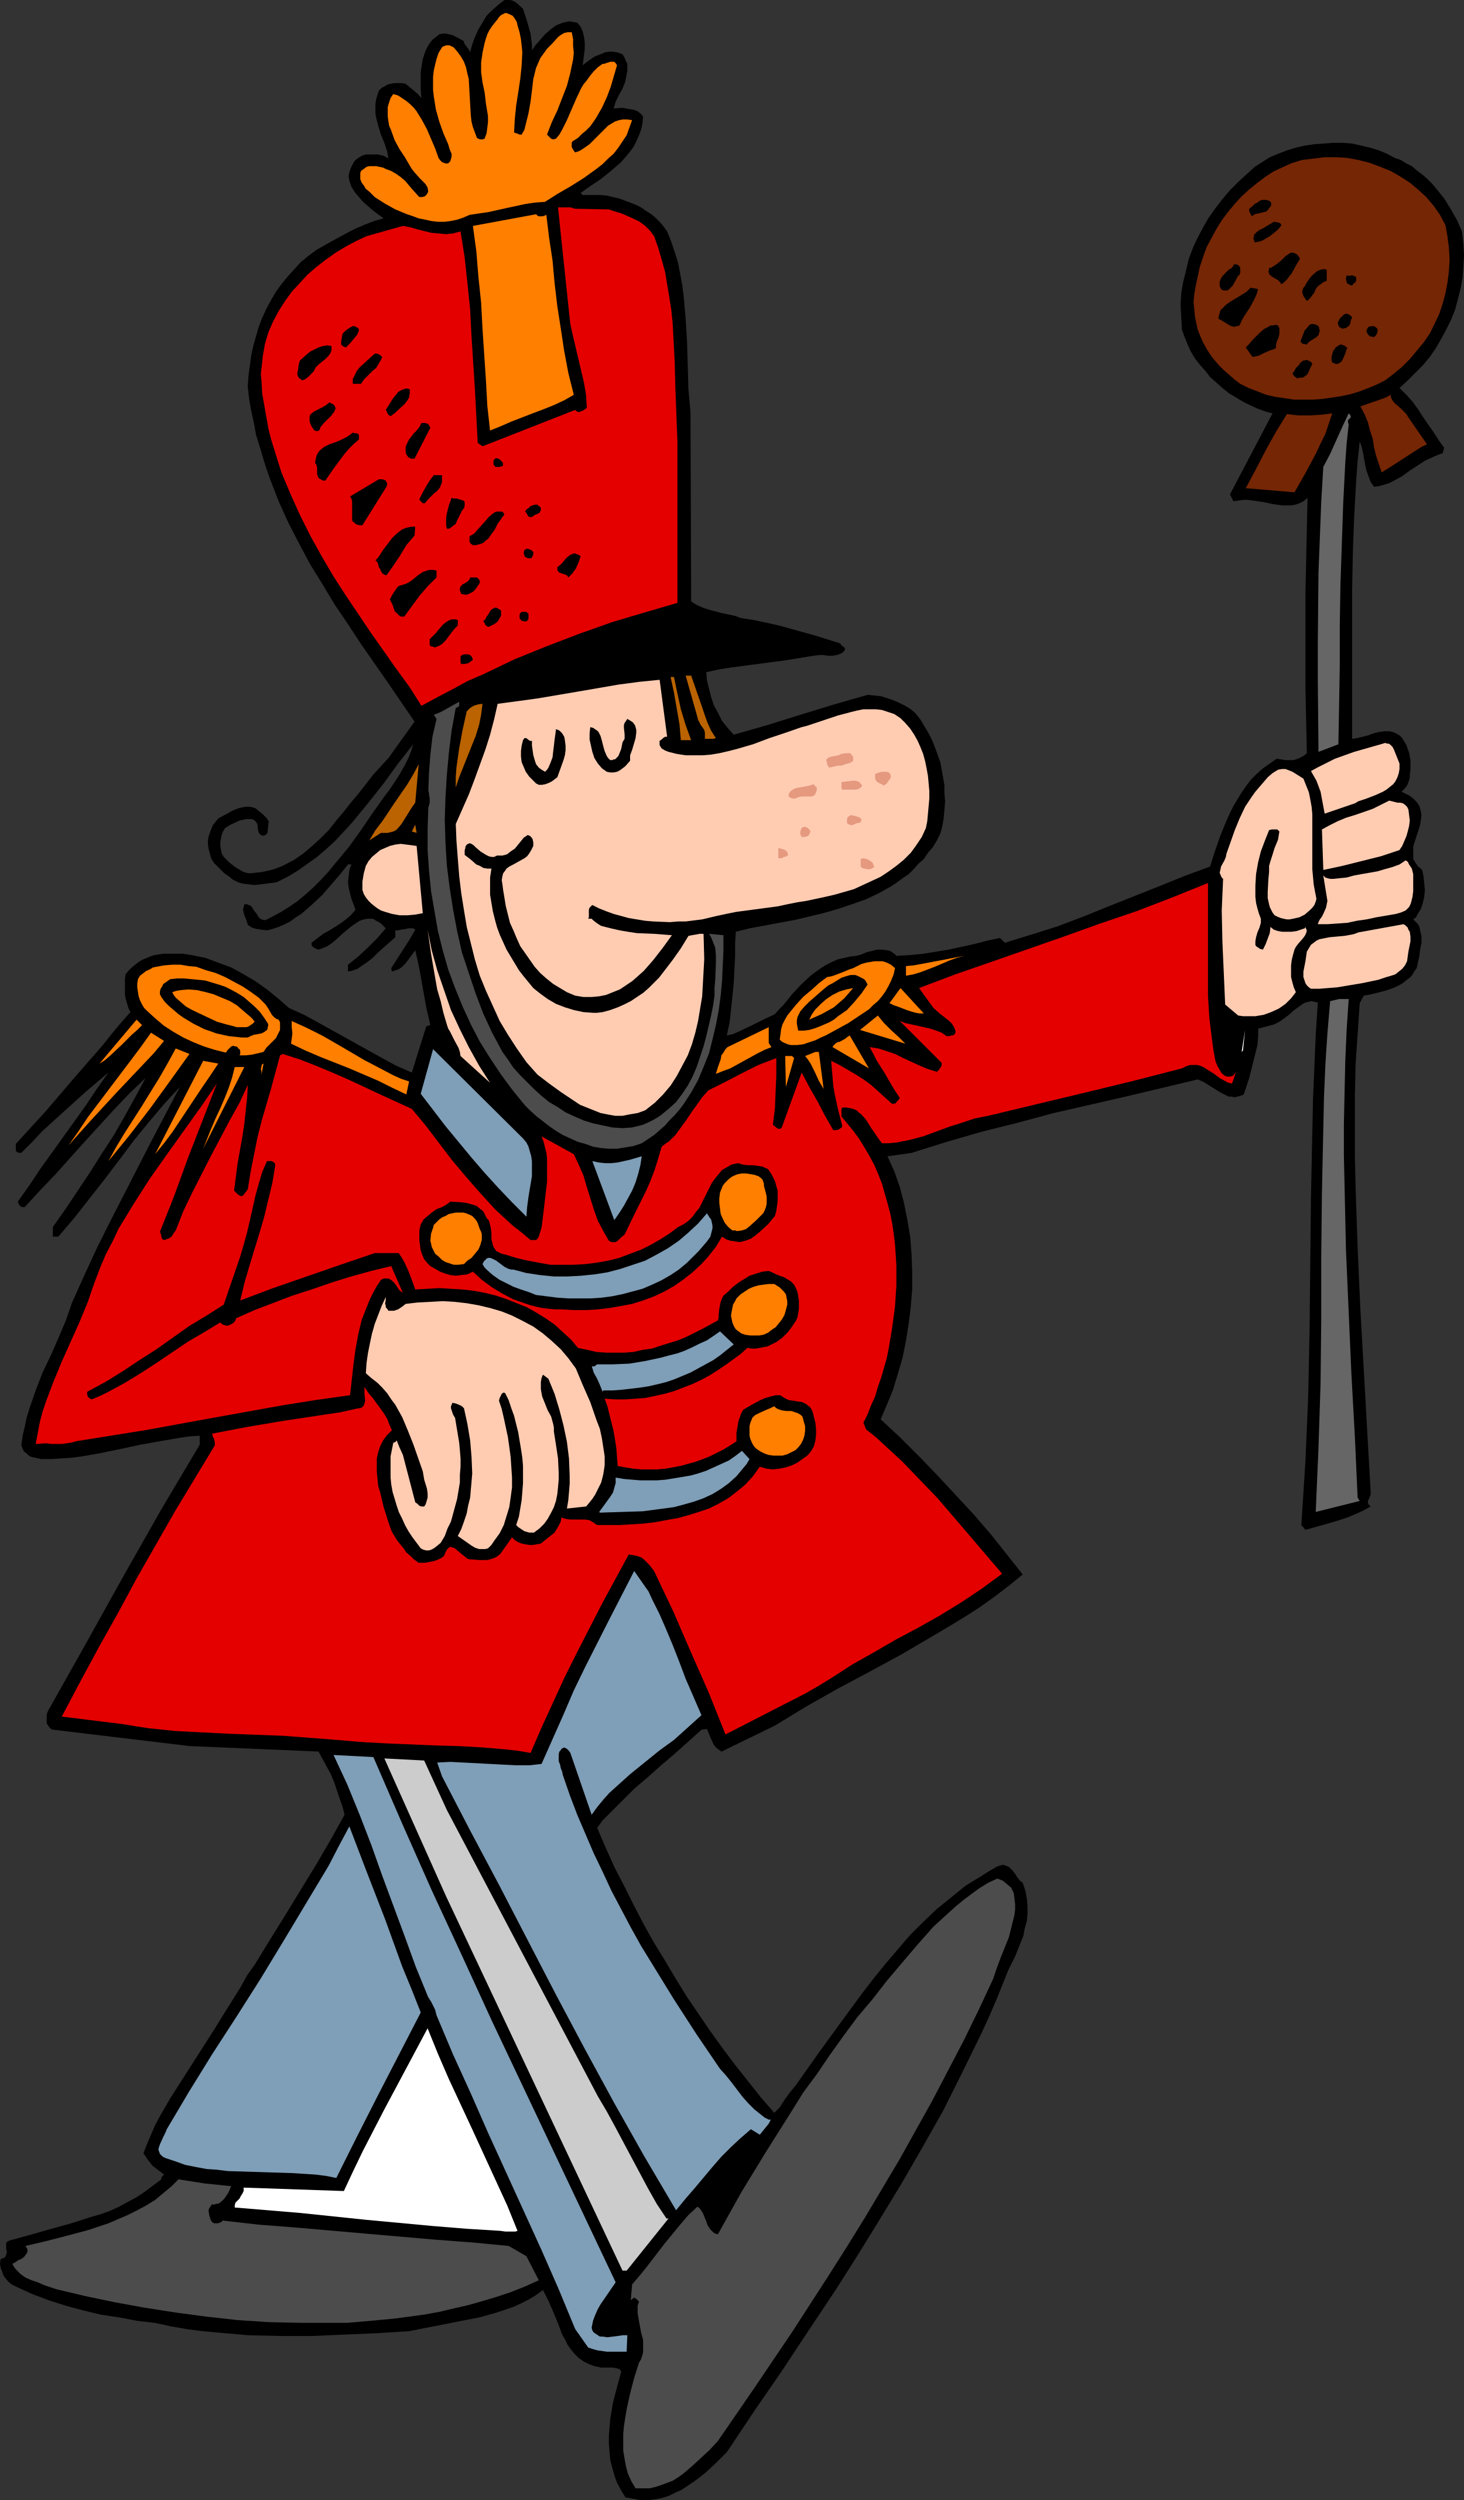 <?xml version="1.0" encoding="UTF-8" standalone="no"?>
<svg
   version="1.0"
   width="91.205mm"
   height="155.668mm"
   id="svg108"
   sodipodi:docname="Drum Major 1.wmf"
   xmlns:inkscape="http://www.inkscape.org/namespaces/inkscape"
   xmlns:sodipodi="http://sodipodi.sourceforge.net/DTD/sodipodi-0.dtd"
   xmlns="http://www.w3.org/2000/svg"
   xmlns:svg="http://www.w3.org/2000/svg">
  <rect width="100%" height="100%" fill="#333333" stroke="none"/>
  <sodipodi:namedview
     id="namedview108"
     pagecolor="#ffffff"
     bordercolor="#000000"
     borderopacity="0.25"
     inkscape:showpageshadow="2"
     inkscape:pageopacity="0.0"
     inkscape:pagecheckerboard="0"
     inkscape:deskcolor="#d1d1d1"
     inkscape:document-units="mm" />
  <defs
     id="defs1">
    <pattern
       id="WMFhbasepattern"
       patternUnits="userSpaceOnUse"
       width="6"
       height="6"
       x="0"
       y="0" />
  </defs>
  <path
     style="fill:#000000;fill-opacity:1;fill-rule:evenodd;stroke:none"
     d="m 123.146,2.101 0.808,2.424 0.646,2.262 0.323,1.131 0.162,1.293 0.162,1.293 v 1.293 l 0.485,-0.646 0.323,-0.485 1.131,-1.293 1.131,-1.293 1.293,-1.131 1.293,-0.97 0.808,-0.323 0.808,-0.323 0.808,-0.162 0.808,-0.162 0.808,0.162 0.97,0.162 0.808,0.97 0.485,1.131 0.323,1.293 0.162,1.293 v 1.454 l -0.162,1.293 -0.162,1.293 -0.162,1.293 0.808,-0.646 1.131,-0.808 0.97,-0.646 1.293,-0.485 1.131,-0.485 1.293,-0.162 1.293,0.162 0.646,0.162 0.808,0.323 0.485,0.808 0.323,0.808 0.323,0.646 v 0.808 0.808 l -0.162,0.808 -0.323,1.778 -0.646,1.616 -0.808,1.454 -0.808,1.616 -0.485,1.616 1.939,-0.162 0.97,0.162 0.97,0.162 0.97,0.162 0.808,0.323 0.808,0.646 0.485,0.646 -0.162,1.616 -0.323,1.454 -0.485,1.293 -0.646,1.454 -0.646,1.293 -0.97,1.293 -0.97,1.131 -0.97,1.131 -2.424,2.101 -2.424,1.939 -2.424,1.616 -1.131,0.808 -1.131,0.808 0.485,0.485 h 1.454 1.454 1.454 l 1.454,0.162 1.293,0.323 1.454,0.323 1.293,0.485 1.293,0.485 1.293,0.485 1.293,0.646 1.131,0.808 1.293,0.808 0.97,0.808 0.97,0.97 0.97,1.131 0.808,1.131 0.97,2.424 0.808,2.424 0.808,2.585 0.485,2.585 0.485,2.585 0.323,2.585 0.485,5.494 0.323,5.333 0.323,11.15 0.485,5.333 0.162,44.599 1.293,0.808 1.454,0.646 1.454,0.485 3.071,0.808 1.616,0.323 1.454,0.323 1.293,0.485 3.071,0.485 3.071,0.646 2.909,0.646 2.909,0.808 5.818,1.616 5.656,1.778 0.323,0.485 0.485,0.323 0.323,0.323 v 0.323 l -0.162,0.323 -0.323,0.323 -0.485,0.323 -0.97,0.323 -0.97,0.162 h -1.131 l -0.97,-0.162 h -1.131 l -1.131,0.162 -1.131,0.162 -2.909,0.485 -3.071,0.485 -6.141,0.808 -6.141,0.808 -3.071,0.485 -2.909,0.646 0.162,1.939 0.485,1.939 0.485,1.939 0.646,1.939 0.97,1.778 0.97,1.939 1.293,1.616 1.454,1.616 7.919,-2.262 7.757,-2.424 7.919,-2.424 7.919,-2.262 1.616,0.162 1.616,0.162 1.454,0.485 1.454,0.485 1.454,0.646 1.293,0.646 1.293,0.808 1.131,0.97 1.131,1.454 0.97,1.616 0.97,1.616 0.808,1.616 0.646,1.616 0.646,1.778 0.646,1.778 0.323,1.778 0.323,1.778 0.323,1.939 v 1.939 l 0.162,1.778 -0.162,1.939 -0.162,1.939 -0.323,1.939 -0.485,1.778 -0.808,1.616 -0.97,1.616 -1.131,1.293 -0.97,1.454 -1.293,1.131 -1.131,1.293 -1.131,1.131 -1.454,0.97 -1.293,0.97 -1.454,0.97 -2.909,1.616 -3.071,1.454 -3.232,1.131 -3.394,1.131 -3.394,0.97 -3.394,0.808 -3.394,0.808 -3.555,0.646 -6.949,1.293 -3.232,0.808 -0.162,2.909 v 3.07 l -0.162,3.07 -0.162,3.07 -0.323,3.232 -0.323,3.07 -0.323,2.909 -0.646,3.07 1.454,-0.323 1.454,-0.646 2.747,-1.293 2.909,-1.454 2.747,-1.293 0.97,-1.131 1.131,-1.131 1.939,-2.424 2.101,-2.262 2.263,-2.101 1.293,-0.97 1.131,-0.808 1.293,-0.808 1.293,-0.646 1.454,-0.646 1.454,-0.323 1.454,-0.323 1.454,-0.162 1.131,-0.323 1.131,-0.485 1.293,-0.323 1.293,-0.323 h 1.293 l 1.131,0.162 0.646,0.162 0.485,0.323 0.485,0.323 0.485,0.485 3.071,-0.162 3.232,-0.323 3.071,-0.485 2.909,-0.485 5.98,-1.293 3.071,-0.808 3.071,-0.646 1.131,1.131 6.303,-1.939 6.141,-1.939 5.98,-2.262 5.98,-2.424 11.797,-4.686 5.98,-2.424 6.141,-2.262 1.131,-3.555 1.293,-3.717 1.454,-3.555 0.808,-1.778 0.808,-1.616 0.97,-1.616 0.97,-1.616 1.131,-1.616 1.131,-1.454 1.293,-1.293 1.454,-1.293 1.616,-1.131 1.616,-1.131 1.131,0.162 0.97,0.162 h 0.808 0.97 l 0.646,-0.162 0.808,-0.323 0.97,-0.485 0.808,-0.646 -0.323,-15.028 v -15.19 -7.595 l 0.162,-7.595 0.162,-7.433 0.162,-7.272 -0.97,0.808 -0.97,0.485 -0.97,0.323 -0.97,0.162 h -1.131 -0.97 l -2.263,-0.323 -2.263,-0.485 -2.263,-0.323 -1.293,-0.162 h -1.131 l -1.131,0.162 -1.131,0.162 -0.808,-1.616 10.02,-19.068 -1.778,-0.485 -1.778,-0.646 -1.778,-0.808 -1.616,-0.808 -1.616,-0.97 -1.616,-0.97 -1.616,-1.293 -1.454,-1.293 -1.454,-1.293 -1.131,-1.454 -1.293,-1.454 -1.131,-1.454 -0.97,-1.616 -0.808,-1.778 -0.646,-1.616 -0.646,-1.778 -0.162,-2.909 -0.162,-2.909 0.162,-2.747 0.485,-2.747 0.646,-2.585 0.646,-2.747 0.97,-2.585 1.131,-2.424 1.293,-2.424 1.293,-2.262 1.616,-2.262 1.616,-2.101 1.778,-2.101 1.939,-1.939 1.939,-1.778 1.939,-1.778 1.778,-1.131 1.778,-1.131 1.939,-0.808 2.101,-0.808 2.101,-0.646 2.101,-0.485 2.263,-0.323 2.263,-0.162 2.101,-0.162 h 2.263 l 2.263,0.162 2.101,0.485 2.101,0.485 2.101,0.646 1.939,0.808 1.778,0.97 1.454,0.485 1.293,0.808 1.293,0.646 1.131,0.97 1.293,0.97 1.131,0.97 1.131,1.131 0.97,1.131 1.939,2.424 1.616,2.585 1.454,2.585 1.131,2.585 0.323,2.909 0.162,2.747 -0.162,2.585 -0.162,2.585 -0.485,2.585 -0.646,2.585 -0.646,2.424 -0.97,2.424 -1.131,2.262 -1.131,2.101 -1.293,2.262 -1.454,2.101 -1.616,1.939 -1.778,1.778 -1.778,1.778 -1.939,1.778 1.616,1.616 1.454,1.616 1.293,1.778 1.131,1.778 2.586,3.717 1.131,1.778 1.293,1.778 -0.323,1.293 -0.97,0.323 -1.131,0.485 -2.101,0.97 -3.717,2.424 -1.778,1.293 -2.101,1.131 -0.97,0.485 -1.131,0.323 -1.131,0.323 -1.131,0.162 -0.808,-1.131 -0.485,-1.293 -0.485,-1.293 -0.323,-1.454 -0.485,-2.747 -0.323,-1.454 -0.485,-1.293 -0.485,4.525 -0.323,4.363 -0.485,8.564 -0.323,8.726 -0.162,8.564 v 8.726 8.726 8.888 8.888 l 1.131,-0.162 1.293,-0.323 1.293,-0.323 1.293,-0.485 1.293,-0.323 1.293,-0.162 h 0.646 0.646 l 0.646,0.162 0.808,0.323 0.808,0.485 0.646,0.646 0.485,0.808 0.485,0.808 0.323,0.97 0.323,0.808 0.323,1.939 v 2.101 l -0.162,0.97 v 0.97 l -0.323,0.97 -0.323,0.808 -0.646,0.808 -0.646,0.646 0.97,0.485 0.97,0.485 0.808,0.646 0.808,0.808 0.646,0.97 0.323,1.131 0.162,1.131 -0.162,1.131 -0.162,0.97 -0.323,1.131 -0.323,0.97 -0.323,0.97 -0.646,2.101 v 0.97 0.97 0.97 l 0.485,0.808 0.646,0.97 0.485,0.323 0.485,0.485 0.323,1.454 0.162,1.616 0.162,1.616 -0.162,1.616 -0.323,1.454 -0.485,1.454 -0.808,1.293 -0.323,0.646 -0.646,0.485 0.646,0.646 0.485,0.485 0.323,0.646 0.162,0.808 0.162,0.646 0.162,0.808 v 1.454 l -0.323,1.616 -0.162,1.454 -0.323,1.454 -0.323,1.454 -0.485,0.646 -0.485,0.808 -0.485,0.646 -0.646,0.485 -1.454,1.131 -1.616,0.808 -1.778,0.646 -1.778,0.485 -1.939,0.485 -1.778,0.323 -0.97,1.778 -0.485,7.272 -0.485,7.11 -0.162,7.272 v 7.272 7.11 l 0.162,7.272 0.485,14.382 0.646,14.382 0.808,14.382 0.808,14.382 0.808,14.22 v 0.485 l -0.162,0.485 -0.323,0.808 -0.162,0.323 v 0.485 l 0.162,0.323 0.485,0.485 -1.778,0.97 -1.778,0.808 -1.939,0.808 -1.939,0.646 -3.879,1.131 -4.04,1.131 -0.97,-1.131 0.485,-7.595 0.485,-7.595 0.323,-7.595 0.323,-7.756 0.323,-15.513 0.162,-15.513 0.162,-15.674 0.323,-15.351 0.162,-7.756 0.323,-7.595 0.323,-7.595 0.485,-7.433 -0.808,-0.162 -0.646,-0.162 -0.808,0.162 -0.646,0.162 -0.646,0.323 -0.646,0.485 -1.131,0.808 -0.646,0.485 -0.646,0.646 -1.293,0.97 -1.131,0.808 -0.646,0.323 -0.646,0.323 -3.717,0.97 v 1.939 l -0.162,1.939 -0.485,1.939 -0.485,1.939 -0.97,3.878 -1.293,3.878 -0.808,0.323 -0.646,0.162 -0.646,0.162 -0.808,-0.162 h -0.646 l -0.646,-0.323 -1.293,-0.646 -2.586,-1.616 -1.293,-0.808 -1.454,-0.646 -16.969,4.04 -16.969,3.878 -8.404,2.262 -8.404,2.101 -8.404,2.424 -8.242,2.585 -5.656,0.808 0.808,1.778 0.808,1.778 1.293,3.717 0.97,3.717 0.808,4.04 0.646,3.878 0.323,4.04 0.162,4.201 v 4.04 l -0.323,4.04 -0.485,4.04 -0.646,4.04 -0.808,4.04 -1.131,3.878 -1.131,3.717 -1.454,3.555 -1.454,3.393 4.687,4.363 4.525,4.525 4.363,4.525 4.202,4.525 4.202,4.525 4.04,4.686 3.717,4.686 3.717,4.686 -3.394,2.747 -3.394,2.585 -3.394,2.424 -3.555,2.262 -3.717,2.262 -3.555,2.101 -7.434,4.363 -7.434,4.04 -7.596,4.04 -7.434,4.201 -3.717,2.262 -3.717,2.262 -12.606,6.14 -0.646,-0.485 -0.646,-0.485 -0.485,-0.646 -0.323,-0.646 -0.646,-1.454 -0.646,-1.616 -1.293,0.162 -3.232,2.909 -3.071,2.747 -3.232,2.747 -3.071,2.747 -3.232,2.747 -2.909,2.909 -3.071,3.07 -1.454,1.454 -1.293,1.778 1.939,4.525 2.101,4.686 2.263,4.363 2.263,4.525 2.263,4.363 2.424,4.363 2.586,4.201 2.586,4.363 2.586,4.201 2.747,4.04 2.747,4.04 2.909,4.04 2.909,3.878 3.071,3.878 3.071,3.878 3.232,3.717 0.646,-0.646 0.646,-0.646 1.131,-1.778 1.293,-1.778 1.454,-1.778 5.01,-7.11 5.171,-7.11 5.333,-7.272 2.747,-3.555 2.747,-3.393 2.909,-3.393 2.909,-3.393 3.071,-3.07 3.232,-3.07 3.394,-2.747 3.394,-2.747 3.717,-2.262 1.778,-1.131 1.939,-1.131 0.646,-0.162 0.485,-0.162 h 0.485 l 0.323,0.162 0.485,0.162 0.323,0.162 0.808,0.808 0.646,0.808 0.485,0.808 0.646,0.808 0.646,0.485 0.646,1.939 0.323,1.778 0.162,1.778 v 1.778 l -0.162,1.778 -0.485,1.616 -0.323,1.778 -0.646,1.616 -1.293,3.232 -1.616,3.232 -1.293,3.232 -0.646,1.616 -0.646,1.616 -1.939,4.525 -2.101,4.525 -4.363,8.888 -4.363,8.726 -4.848,8.564 -4.848,8.403 -5.01,8.241 -5.171,8.403 -5.333,8.403 -3.232,4.848 -3.232,4.848 -6.303,9.534 -6.464,9.372 -3.232,4.848 -3.232,4.848 -2.424,2.424 -2.586,2.424 -2.747,2.101 -1.454,0.97 -1.454,0.97 -1.454,0.646 -1.616,0.808 -1.616,0.485 -1.616,0.323 -1.616,0.162 h -1.778 l -1.778,-0.323 -1.778,-0.323 -0.97,-1.616 -0.97,-1.778 -0.646,-1.778 -0.485,-1.778 -0.485,-1.778 -0.162,-1.939 -0.162,-1.939 v -1.939 l 0.162,-1.939 0.162,-1.939 0.646,-3.878 0.97,-3.717 0.97,-3.555 -0.162,-0.323 -0.323,-0.323 -0.646,-0.162 -0.808,-0.162 h -2.747 l -0.808,-0.162 -0.808,-0.162 -1.293,-0.485 -1.293,-0.646 -1.131,-0.808 -0.97,-0.97 -0.808,-0.97 -0.808,-1.131 -0.646,-1.293 -0.646,-1.131 -0.97,-2.585 -1.131,-2.747 -1.131,-2.585 -0.646,-1.293 -0.646,-1.293 -1.778,1.293 -1.616,0.97 -1.939,0.97 -1.778,0.808 -1.939,0.646 -1.939,0.646 -4.04,1.131 -4.202,0.808 -4.04,0.808 -4.202,0.808 -4.04,0.808 -7.757,0.485 -7.596,0.323 -7.434,0.323 h -7.434 l -7.434,-0.162 -3.717,-0.323 -3.717,-0.323 -3.555,-0.323 -3.717,-0.485 -3.717,-0.646 -3.717,-0.808 -4.202,-0.485 -4.202,-0.808 -4.363,-0.646 -4.04,-0.97 -4.202,-1.131 -4.04,-1.293 -3.879,-1.454 -3.879,-1.778 L 2.747,537.614 1.939,536.967 1.293,536.159 0.808,535.513 0.485,534.543 0.162,533.735 0,532.766 l 0.162,-1.131 0.485,-0.162 0.485,-0.162 0.162,-0.323 0.162,-0.323 0.162,-0.646 -0.162,-0.808 v -0.646 -0.646 l 0.162,-0.323 0.323,-0.162 0.323,-0.162 0.646,-0.162 4.687,-1.293 4.525,-1.293 4.687,-1.293 4.525,-1.454 2.263,-0.646 2.263,-0.808 2.101,-0.97 2.101,-1.131 2.101,-1.131 1.939,-1.293 1.939,-1.454 1.939,-1.454 v -0.323 l 0.162,-0.323 0.323,-0.323 0.162,-0.162 -1.293,-0.97 -1.454,-1.131 -1.131,-1.454 -0.97,-1.454 0.808,-2.101 0.97,-2.262 0.97,-2.262 1.131,-2.101 2.424,-4.201 2.586,-4.04 2.586,-4.04 2.586,-4.04 2.586,-4.04 2.586,-4.201 3.555,-5.656 1.616,-2.909 1.939,-2.747 3.555,-5.817 3.717,-5.979 7.111,-11.635 3.394,-5.817 3.232,-5.817 -0.485,-1.939 -0.646,-1.778 -1.293,-3.878 -0.808,-1.939 -0.97,-1.778 -0.97,-1.778 -0.97,-1.778 -30.383,-1.293 -32.322,-3.878 -0.485,-0.323 -0.485,-0.646 -0.323,-0.485 v -0.646 -0.646 -0.646 l 0.162,-0.646 0.323,-0.646 8.727,-15.513 8.727,-15.674 8.889,-15.674 9.212,-15.513 v -2.101 l -2.424,0.162 -2.263,0.323 -4.687,0.808 -4.525,0.808 -4.525,0.97 -4.687,0.97 -4.525,0.808 -2.424,0.323 -2.424,0.162 -2.424,0.162 H 9.697 l -1.454,-0.323 -0.808,-0.162 -0.646,-0.323 -0.485,-0.485 -0.646,-0.485 -0.323,-0.646 -0.323,-0.808 0.323,-2.262 0.485,-2.101 0.485,-2.262 0.646,-2.101 1.454,-4.201 1.616,-4.201 1.939,-4.04 1.778,-4.04 1.778,-4.201 1.454,-4.201 2.909,-6.464 2.909,-6.302 3.232,-6.464 3.232,-6.302 6.464,-12.604 6.626,-12.604 -3.717,4.04 -3.555,4.201 -3.555,4.363 -3.394,4.525 -3.555,4.686 -3.555,4.525 -3.555,4.525 -3.717,4.363 h -1.293 v -2.262 l 3.071,-4.363 2.909,-4.363 2.909,-4.363 2.747,-4.363 2.747,-4.201 2.586,-4.525 2.424,-4.363 2.424,-4.525 -3.717,3.555 -3.555,3.717 -6.949,7.595 -6.949,7.756 -3.717,3.878 -3.555,3.878 H 5.495 5.172 l -0.323,-0.162 -0.162,-0.162 -0.323,-0.485 -0.162,-0.485 2.747,-3.878 2.586,-3.878 5.333,-7.433 5.333,-7.433 2.586,-3.878 2.747,-3.878 -5.333,4.525 -5.01,4.525 -5.172,4.686 -2.424,2.585 -2.586,2.585 H 4.525 L 4.04,271.15 3.717,270.827 v -0.323 -0.162 -1.131 l 3.555,-3.878 3.555,-3.878 6.626,-7.756 6.626,-7.595 3.232,-4.04 3.394,-3.878 -0.485,-0.97 -0.323,-1.131 -0.323,-1.131 -0.162,-0.97 v -1.293 -1.131 -1.131 l 0.162,-1.131 0.646,-0.808 0.808,-0.808 0.808,-0.646 0.808,-0.646 0.808,-0.485 1.939,-0.808 0.97,-0.323 2.101,-0.323 h 2.263 2.263 l 2.101,0.323 3.232,0.646 3.071,1.131 3.071,1.131 2.909,1.616 2.747,1.616 2.747,1.939 2.586,2.101 2.586,2.262 3.555,1.616 3.555,1.939 14.545,8.08 3.555,1.939 3.717,1.616 3.394,-10.827 0.323,-0.162 h 0.162 l 0.323,-0.162 h 0.162 l -0.485,-2.101 -0.485,-2.101 -0.808,-4.525 -0.808,-4.525 -0.485,-2.262 -0.485,-2.101 -2.263,3.07 -0.808,0.808 -0.646,0.485 -0.808,0.323 -0.97,0.323 -0.162,-0.808 1.454,-2.262 1.454,-2.262 1.454,-2.262 1.293,-2.262 -0.485,-0.323 h -0.485 -0.646 l -0.646,0.162 -1.131,0.162 -0.646,0.162 H 93.087 v 1.616 l -1.293,1.131 -1.293,1.131 -1.454,1.293 -1.293,1.293 -1.454,1.131 -1.454,0.97 -0.646,0.485 -1.454,0.485 -0.808,0.162 v -1.616 l 2.424,-1.939 2.263,-2.101 2.263,-2.262 0.97,-1.131 0.97,-1.131 -0.646,-0.646 -0.485,-0.485 -0.485,-0.323 -0.646,-0.323 -0.485,-0.323 -0.485,-0.162 h -0.97 l -0.97,0.162 -0.97,0.323 -0.97,0.646 -0.97,0.646 -1.939,1.616 -1.778,1.616 -0.97,0.808 -0.97,0.646 -1.131,0.485 -0.97,0.323 -0.485,-0.162 -0.646,-0.323 -0.323,-0.323 -0.162,-0.162 v -0.323 -0.323 l 1.454,-1.131 1.293,-0.97 1.454,-0.808 1.293,-0.808 1.293,-0.808 1.293,-0.97 1.131,-0.97 1.131,-1.293 -0.485,-1.293 -0.485,-1.293 -0.323,-1.293 -0.323,-1.293 -0.162,-1.454 0.162,-1.293 0.162,-1.454 0.485,-1.293 h -0.808 l -1.939,2.424 -2.101,2.424 -2.101,2.424 -2.424,2.262 -2.424,2.101 -1.293,0.808 -1.293,0.97 -1.293,0.646 -1.454,0.646 -1.454,0.485 -1.293,0.323 -1.293,-0.162 -1.131,-0.162 -0.646,-0.162 -0.485,-0.162 -0.485,-0.323 -0.485,-0.323 -0.323,-1.131 -0.485,-1.131 -0.162,-0.646 -0.162,-0.646 0.162,-0.646 0.162,-0.646 h 0.646 l 0.323,0.162 0.485,0.162 0.323,0.323 0.485,0.808 0.646,0.808 0.485,0.808 0.323,0.323 0.323,0.162 0.485,0.162 h 0.485 l 0.646,-0.323 0.646,-0.323 2.101,-1.131 2.101,-1.293 2.101,-1.454 1.939,-1.616 1.778,-1.616 1.778,-1.778 1.778,-1.939 1.454,-1.778 3.232,-3.878 2.909,-4.04 2.747,-4.04 2.747,-3.878 1.131,-1.454 0.97,-1.454 0.97,-1.454 0.97,-1.616 0.808,-1.454 0.808,-1.616 0.646,-1.616 0.485,-1.616 -3.555,4.525 -3.394,4.686 -3.717,4.686 -3.717,4.525 -1.939,2.101 -1.939,2.101 -2.101,1.939 -2.263,1.939 -2.263,1.616 -2.263,1.616 -2.424,1.454 -2.586,1.293 -1.293,0.162 -1.131,0.162 -1.454,0.162 -1.293,0.162 -1.293,-0.162 -1.454,-0.162 -1.131,-0.323 -1.293,-0.646 -0.97,-0.808 -0.97,-0.646 -1.616,-1.616 -0.808,-0.808 -0.646,-0.97 -0.323,-1.131 -0.323,-1.131 -0.162,-1.131 v -0.97 l 0.162,-0.97 0.323,-0.97 0.323,-0.808 0.323,-0.808 0.646,-0.808 0.646,-0.808 2.101,-1.131 1.131,-0.646 1.131,-0.485 1.131,-0.323 0.97,-0.162 h 1.131 l 1.131,0.323 0.97,0.808 0.808,0.646 0.808,0.808 0.646,0.97 -0.162,0.323 v 0.485 l -0.162,1.131 v 0.485 l -0.162,0.323 -0.323,0.323 -0.485,0.162 h -0.323 l -0.323,-0.162 -0.323,-0.323 -0.162,-0.162 -0.162,-0.646 -0.162,-1.454 -0.323,-0.485 -0.323,-0.323 -0.162,-0.162 -0.485,-0.162 h -0.485 -0.808 l -0.808,0.162 -0.808,0.162 -0.646,0.323 -1.454,0.646 -1.293,0.808 -0.485,0.808 -0.323,0.808 -0.162,0.808 -0.162,0.97 v 0.808 l 0.162,0.97 0.162,0.808 0.485,0.808 1.293,1.293 1.454,1.131 0.808,0.485 0.808,0.485 0.808,0.323 0.97,0.162 1.454,-0.162 1.454,-0.162 1.454,-0.323 1.293,-0.323 1.293,-0.485 1.131,-0.485 2.424,-1.293 2.101,-1.454 2.101,-1.778 1.939,-1.778 1.939,-1.939 1.778,-2.262 1.778,-2.101 1.778,-2.262 1.778,-2.101 3.394,-4.363 1.778,-1.939 1.778,-1.939 6.141,-8.564 -6.303,-9.211 -6.303,-9.049 -3.071,-4.686 -3.071,-4.525 -2.909,-4.848 -2.909,-4.686 -2.586,-4.848 -2.586,-5.009 -2.263,-5.009 -1.939,-5.009 -0.97,-2.747 -0.808,-2.585 -0.808,-2.747 -0.808,-2.585 -0.485,-2.747 -0.646,-2.909 -0.485,-2.747 -0.323,-2.909 0.162,-2.424 0.323,-2.424 0.323,-2.424 0.485,-2.262 0.646,-2.262 0.646,-2.262 0.808,-2.101 0.97,-2.101 1.131,-2.101 1.131,-1.939 1.293,-1.778 1.454,-1.778 1.616,-1.778 1.454,-1.616 1.778,-1.454 1.939,-1.454 3.717,-2.101 3.879,-2.101 1.939,-0.97 1.939,-0.808 2.101,-0.808 2.263,-0.646 -1.131,-0.808 -0.646,-0.485 -0.646,-0.485 -1.131,-0.97 -1.293,-1.131 -0.97,-1.131 -0.97,-1.131 -0.808,-1.293 -0.485,-1.454 -0.162,-0.97 0.162,-0.97 0.323,-0.97 0.485,-0.97 0.485,-0.808 0.808,-0.646 0.808,-0.485 0.97,-0.323 h 1.454 1.454 l 1.293,0.323 0.646,0.323 0.485,0.323 -0.323,-1.778 -0.646,-1.939 -0.808,-1.939 -0.646,-2.101 -0.485,-1.939 -0.162,-0.97 V 25.531 24.562 l 0.162,-1.131 0.323,-1.131 0.323,-0.97 0.646,-0.646 0.646,-0.323 0.808,-0.485 0.646,-0.162 0.97,-0.162 h 0.808 0.808 l 0.97,0.162 1.939,1.616 0.97,0.808 0.808,0.97 -0.162,-1.939 v -2.101 -2.101 l 0.323,-2.101 0.162,-0.97 0.323,-0.97 0.323,-0.97 0.485,-0.97 0.485,-0.808 0.646,-0.808 0.808,-0.646 0.808,-0.646 0.808,-0.162 h 0.808 l 0.646,0.162 0.808,0.162 1.293,0.646 1.454,0.808 v 0.323 l 0.162,0.323 0.485,0.646 0.485,0.646 0.323,0.646 0.485,-1.778 0.646,-1.778 0.808,-1.778 0.97,-1.616 0.97,-1.616 1.293,-1.293 1.454,-1.293 L 118.783,0 h 0.646 0.646 l 0.646,0.162 0.646,0.323 0.97,0.808 0.485,0.485 z"
     id="path1" />
  <path
     style="fill:#ff7f00;fill-opacity:1;fill-rule:evenodd;stroke:none"
     d="m 121.853,5.979 0.485,1.616 0.323,1.616 0.162,1.454 0.162,1.616 -0.162,3.232 -0.323,3.07 -0.485,3.232 -0.485,3.07 -0.323,3.232 -0.162,3.07 0.97,0.323 0.323,0.162 h 0.485 l 0.646,-1.131 0.323,-1.293 0.323,-1.293 0.323,-1.293 0.485,-2.747 0.323,-2.585 0.323,-2.747 0.323,-1.293 0.323,-1.293 0.485,-1.131 0.485,-1.131 0.808,-1.131 0.808,-1.131 0.646,-0.646 0.646,-0.646 1.293,-1.454 0.646,-0.485 0.808,-0.485 0.808,-0.162 h 0.97 l 0.323,1.616 v 1.616 l 0.162,1.616 -0.162,1.616 -0.323,1.454 -0.323,1.616 -0.808,3.07 -1.131,2.909 -1.131,2.909 -1.293,2.747 -1.131,2.909 0.485,0.485 0.485,0.485 0.485,0.162 0.646,-0.162 0.808,-0.97 0.646,-1.131 1.131,-2.262 2.101,-4.848 1.131,-2.424 0.646,-1.131 0.808,-0.97 0.808,-1.131 0.808,-0.97 0.97,-0.97 1.131,-0.808 h 0.323 l 0.485,-0.162 0.97,-0.323 h 0.485 0.485 l 0.323,0.323 0.323,0.485 -1.454,5.009 -0.97,2.585 -1.131,2.424 -1.293,2.262 -0.646,0.97 -0.808,1.131 -0.97,0.97 -0.97,0.808 -0.97,0.97 -1.293,0.808 -0.162,0.323 v 0.323 0.646 l 0.323,0.646 0.485,0.646 0.97,-0.323 0.808,-0.485 1.616,-1.131 1.454,-1.454 1.454,-1.454 1.454,-1.454 0.808,-0.485 0.808,-0.485 0.97,-0.323 0.808,-0.162 h 1.131 l 1.131,0.162 -0.646,1.778 -0.646,1.778 -0.97,1.454 -0.97,1.454 -1.131,1.454 -1.293,1.131 -1.293,1.293 -1.454,1.131 -2.909,2.101 -3.071,1.939 -3.071,1.778 -3.071,1.939 -2.263,0.162 -2.263,0.323 -4.525,0.97 -4.363,0.97 -2.263,0.323 -2.101,0.323 -1.454,0.646 -1.454,0.485 -1.616,0.323 -1.293,0.162 h -1.616 l -1.454,-0.162 -1.454,-0.323 -1.616,-0.323 -1.293,-0.485 -1.454,-0.485 -2.747,-1.131 -2.586,-1.454 -2.263,-1.454 -1.293,-1.293 -0.808,-0.646 -0.485,-0.808 -0.485,-0.646 -0.323,-0.808 v -0.97 -0.485 l 0.162,-0.485 0.646,-0.485 0.646,-0.485 0.646,-0.162 h 0.808 0.808 l 0.808,0.162 0.808,0.162 0.646,0.323 1.293,0.485 1.131,0.646 1.131,0.808 0.97,0.808 1.778,2.101 1.616,1.778 h 0.646 l 0.646,-0.162 0.485,-0.485 0.323,-0.646 -0.162,-0.97 -0.485,-0.808 -0.646,-0.646 -0.646,-0.646 -1.293,-1.454 -0.646,-0.808 -0.485,-0.808 -1.131,-1.939 -0.646,-0.97 -0.646,-0.97 -1.131,-2.101 -0.808,-2.262 -0.485,-1.131 -0.162,-0.97 -0.162,-1.131 v -1.131 -1.131 l 0.323,-1.131 0.323,-0.97 0.646,-0.97 1.131,0.323 0.97,0.646 0.97,0.646 0.97,0.808 0.808,0.808 0.646,0.808 1.293,2.101 1.131,2.101 0.97,2.262 0.97,2.262 0.808,2.262 0.323,0.485 0.485,0.485 0.808,0.323 h 0.323 0.323 l 0.485,-0.485 0.162,-0.485 0.162,-0.646 V 36.196 l -0.485,-1.131 -0.323,-1.131 -1.131,-2.585 -0.97,-2.747 -0.808,-2.909 -0.485,-3.07 -0.162,-1.454 v -1.454 -1.616 l 0.162,-1.454 0.323,-1.454 0.323,-1.293 0.485,-1.454 0.808,-1.293 0.162,-0.162 0.808,-0.323 h 0.808 l 0.646,0.323 0.323,0.162 0.97,1.131 0.808,1.131 0.646,1.131 0.485,1.293 0.323,1.454 0.323,1.293 0.162,2.909 0.162,2.909 0.162,2.747 0.162,1.454 0.323,1.293 0.485,1.293 0.485,1.293 0.323,0.162 0.485,0.162 h 0.485 l 0.485,-0.162 0.485,-1.293 0.162,-1.293 0.162,-1.293 v -1.454 l -0.485,-2.909 -0.162,-1.454 -0.162,-1.293 -0.485,-2.262 -0.323,-2.424 v -2.262 l 0.323,-2.262 0.485,-2.262 0.323,-1.131 0.323,-0.97 0.485,-0.97 0.646,-0.97 0.646,-0.808 0.646,-0.808 0.323,-0.485 0.485,-0.485 0.323,-0.162 0.323,-0.162 0.323,-0.162 h 0.323 l 0.808,0.323 0.646,0.323 0.485,0.646 0.485,0.808 z"
     id="path2" />
  <path
     style="fill:#752605;fill-opacity:1;fill-rule:evenodd;stroke:none"
     d="m 340.349,53.002 0.485,2.747 0.323,2.585 0.162,2.747 -0.162,2.747 -0.323,2.585 -0.485,2.585 -0.646,2.424 -0.808,2.424 -1.131,2.424 -1.131,2.262 -1.454,2.101 -1.616,1.939 -1.616,1.939 -1.778,1.778 -1.939,1.616 -2.101,1.616 -1.939,0.97 -1.939,0.808 -2.101,0.808 -2.101,0.646 -2.263,0.485 -2.101,0.323 -2.263,0.323 -2.263,0.162 h -2.263 -2.263 l -2.101,-0.323 -2.263,-0.323 -2.101,-0.485 -2.101,-0.808 -2.101,-0.808 -1.939,-0.97 -1.293,-0.97 -1.293,-1.131 -1.293,-1.131 -1.131,-1.131 -1.131,-1.293 -0.97,-1.293 -0.808,-1.293 -0.808,-1.454 -0.646,-1.454 -0.646,-1.616 -0.323,-1.454 -0.323,-1.616 -0.162,-1.778 -0.162,-1.616 0.162,-1.778 0.323,-1.939 0.485,-2.262 0.485,-2.262 0.808,-2.424 0.808,-2.262 1.131,-2.101 1.131,-2.101 1.293,-2.101 1.454,-1.939 1.616,-1.939 1.616,-1.778 1.778,-1.616 1.778,-1.454 1.939,-1.454 1.939,-1.293 2.101,-0.97 2.101,-0.97 2.586,-0.808 2.747,-0.323 2.586,-0.323 h 2.747 l 2.586,0.162 2.586,0.485 2.586,0.646 2.586,0.97 2.424,0.97 2.263,1.293 2.263,1.454 1.939,1.616 1.939,1.778 1.778,2.101 1.454,2.101 z"
     id="path3" />
  <path
     style="fill:#000000;fill-opacity:1;fill-rule:evenodd;stroke:none"
     d="m 299.301,47.669 v 0.646 l -0.162,0.323 -0.323,0.323 -0.162,0.323 -0.485,0.485 -0.646,0.162 -0.646,0.162 -0.646,0.162 -0.808,0.162 -0.646,0.485 -0.485,-0.808 -0.162,-0.485 V 49.124 l 0.646,-0.485 0.646,-0.646 0.646,-0.323 0.646,-0.485 0.646,-0.162 h 0.646 l 0.646,0.162 0.323,0.162 z"
     id="path4" />
  <path
     style="fill:#e50000;fill-opacity:1;fill-rule:evenodd;stroke:none"
     d="m 143.348,49.285 1.454,0.485 1.616,0.485 1.454,0.646 1.454,0.646 1.293,0.646 1.293,0.97 1.131,1.131 0.97,1.293 0.97,2.747 0.808,2.747 0.808,2.909 0.485,2.909 0.485,2.909 0.485,3.07 0.323,3.07 0.162,3.07 0.323,6.14 0.162,6.302 0.485,12.443 V 141.877 l -7.757,2.262 -7.596,2.262 -7.757,2.747 -7.596,2.909 -7.596,3.07 -7.434,3.555 -3.717,1.616 -3.555,1.939 -3.717,1.939 -3.555,1.939 -2.747,-4.363 -3.071,-4.201 -6.141,-8.726 -5.98,-8.888 -2.909,-4.525 -2.747,-4.686 -2.586,-4.686 -2.424,-4.848 -2.263,-5.009 -2.101,-5.009 -0.808,-2.585 -0.808,-2.585 -0.808,-2.585 -0.646,-2.585 -0.485,-2.747 -0.485,-2.747 -0.485,-2.747 -0.162,-2.909 -0.162,-1.616 0.162,-1.454 0.323,-2.909 0.485,-2.747 0.808,-2.747 1.131,-2.585 1.293,-2.424 1.454,-2.262 1.616,-2.262 1.939,-2.101 1.778,-1.939 2.263,-1.939 2.101,-1.616 2.263,-1.616 2.424,-1.454 2.424,-1.293 2.424,-1.131 8.565,-2.424 1.778,0.323 1.616,0.485 3.232,0.808 1.778,0.162 1.778,0.162 1.616,-0.162 1.778,-0.485 0.97,6.14 0.646,5.979 0.646,6.302 0.323,6.302 0.808,12.604 0.323,6.14 0.323,6.302 1.131,0.808 21.817,-8.564 0.323,0.323 0.323,0.162 h 0.323 l 0.485,-0.162 0.646,-0.323 0.646,-0.485 -0.162,-2.909 -0.485,-2.909 -1.293,-5.494 -1.293,-5.494 -0.646,-2.909 -0.323,-2.909 -2.586,-24.562 h 1.131 0.97 0.808 l 1.131,0.323 z"
     id="path5" />
  <path
     style="fill:#ff7f00;fill-opacity:1;fill-rule:evenodd;stroke:none"
     d="m 128.641,50.578 0.646,5.333 0.808,5.333 0.485,5.333 0.646,5.494 0.808,5.171 0.808,5.333 0.97,5.171 1.293,5.171 -2.263,1.293 -2.424,1.131 -2.424,0.97 -2.586,0.97 -5.01,1.939 -2.586,1.131 -2.424,0.97 -0.646,-5.817 -0.323,-5.979 -0.808,-12.119 -0.323,-6.14 -0.646,-6.14 -0.485,-5.979 -0.808,-5.979 14.868,-2.747 0.323,0.323 0.323,0.162 h 0.323 0.485 l 0.646,-0.162 0.162,-0.162 z"
     id="path6" />
  <path
     style="fill:#000000;fill-opacity:1;fill-rule:evenodd;stroke:none"
     d="m 301.725,53.002 -0.485,0.646 -0.646,0.646 -0.808,0.646 -0.808,0.646 -0.808,0.485 -0.808,0.485 -0.97,0.323 -0.97,0.162 -0.162,-0.485 -0.162,-0.485 0.162,-0.323 v -0.485 l 0.323,-0.323 0.323,-0.323 0.646,-0.485 0.97,-0.485 0.808,-0.485 0.808,-0.485 0.808,-0.485 0.97,0.162 0.485,0.162 0.162,0.162 z"
     id="path7" />
  <path
     style="fill:#000000;fill-opacity:1;fill-rule:evenodd;stroke:none"
     d="m 306.088,60.92 -0.97,1.616 -0.97,1.778 -1.131,1.454 -0.646,0.646 -0.646,0.485 -0.323,-0.485 -0.485,-0.485 -1.131,-0.646 -0.485,-0.323 -0.485,-0.485 v -0.162 l -0.162,-0.485 0.162,-0.323 v -0.485 h 0.485 l 0.485,-0.323 0.97,-0.646 0.97,-0.808 0.97,-0.97 0.97,-0.646 0.323,-0.162 h 0.485 l 0.485,0.162 0.323,0.162 0.485,0.485 z"
     id="path8" />
  <path
     style="fill:#000000;fill-opacity:1;fill-rule:evenodd;stroke:none"
     d="m 291.867,64.636 -0.485,0.485 -0.323,0.646 -0.808,1.454 -0.485,0.485 -0.485,0.485 -0.323,0.162 h -0.485 -0.323 l -0.485,-0.162 -0.323,-0.485 -0.162,-0.485 v -0.485 -0.485 l 0.162,-0.323 0.162,-0.485 0.485,-0.646 1.293,-1.293 0.808,-0.485 0.485,-0.808 h 0.485 l 0.485,0.162 0.162,0.162 0.323,0.485 v 0.323 0.485 0.323 z"
     id="path9" />
  <path
     style="fill:#000000;fill-opacity:1;fill-rule:evenodd;stroke:none"
     d="m 312.391,66.091 -0.808,0.323 -0.646,0.485 -0.646,0.485 -0.485,0.646 -0.323,0.808 -0.485,0.646 -0.485,0.646 -0.646,0.646 -0.323,-0.162 -0.323,-0.485 -0.323,-0.485 -0.162,-0.485 -0.162,-0.485 0.162,-0.485 0.162,-0.485 0.323,-0.323 0.323,-0.646 0.646,-0.97 0.485,-0.646 0.646,-0.646 0.808,-0.646 0.646,-0.323 0.808,-0.162 h 0.323 l 0.485,0.162 z"
     id="path10" />
  <path
     style="fill:#000000;fill-opacity:1;fill-rule:evenodd;stroke:none"
     d="m 319.34,65.283 v 0.323 0.323 l -0.162,0.485 -0.485,0.323 -0.323,0.485 -0.485,-0.162 -0.323,-0.162 -0.323,-0.162 -0.162,-0.323 -0.162,-0.808 0.162,-0.808 0.646,0.162 0.323,-0.162 h 0.323 l 0.485,0.162 0.323,0.162 z"
     id="path11" />
  <path
     style="fill:#000000;fill-opacity:1;fill-rule:evenodd;stroke:none"
     d="m 296.23,68.03 -0.323,1.131 -0.485,1.131 -1.131,2.101 -1.293,1.939 -0.646,1.131 -0.485,1.131 -0.646,0.162 -0.646,0.162 -0.646,-0.162 -0.646,-0.323 -1.293,-0.808 -1.131,-0.646 0.162,-0.808 0.162,-0.485 0.162,-0.646 0.485,-0.485 0.808,-0.808 1.131,-0.808 2.424,-1.454 1.293,-0.808 0.97,-0.97 z"
     id="path12" />
  <path
     style="fill:#000000;fill-opacity:1;fill-rule:evenodd;stroke:none"
     d="m 318.371,74.655 -0.323,0.808 -0.162,0.808 -0.323,0.485 -0.323,0.162 -0.323,0.323 h -0.485 l -0.323,0.162 -0.162,-0.162 -0.485,-0.162 -0.323,-0.485 -0.162,-0.646 0.485,-0.97 0.485,-0.485 0.323,-0.323 0.485,-0.323 h 0.485 l 0.646,0.323 0.162,0.162 z"
     id="path13" />
  <path
     style="fill:#000000;fill-opacity:1;fill-rule:evenodd;stroke:none"
     d="m 300.917,76.594 0.323,0.646 v 0.646 0.646 l -0.162,0.808 -0.485,1.131 -0.162,0.808 v 0.646 l -0.646,0.323 -0.646,0.162 -1.454,0.646 -1.293,0.646 -1.454,0.323 -1.616,-2.262 0.808,-0.808 0.808,-0.97 1.778,-1.778 0.97,-0.808 0.97,-0.485 0.485,-0.323 h 0.646 l 0.485,-0.162 z"
     id="path14" />
  <path
     style="fill:#000000;fill-opacity:1;fill-rule:evenodd;stroke:none"
     d="m 310.29,76.594 0.323,0.485 v 0.323 l 0.162,0.485 -0.162,0.323 -0.162,0.646 -0.485,0.485 -1.293,0.808 -0.646,0.485 -0.323,0.485 -0.485,-0.162 h -0.323 l -0.323,-0.162 -0.162,-0.162 -0.162,-0.162 v -0.323 l 0.162,-0.323 0.485,-1.293 0.323,-0.808 0.485,-0.485 0.485,-0.646 0.485,-0.323 h 0.323 0.485 l 0.323,0.162 z"
     id="path15" />
  <path
     style="fill:#000000;fill-opacity:1;fill-rule:evenodd;stroke:none"
     d="m 324.027,78.856 -0.323,0.323 -0.323,0.162 -0.485,-0.162 h -0.323 l -0.485,-0.485 -0.323,-0.646 v -0.323 l 0.162,-0.323 0.162,-0.323 0.162,-0.162 0.646,-0.162 h 0.646 l 0.485,0.323 0.323,0.323 v 0.323 0.323 l -0.162,0.485 z"
     id="path16" />
  <path
     style="fill:#000000;fill-opacity:1;fill-rule:evenodd;stroke:none"
     d="m 84.522,77.564 -0.162,0.646 -0.323,0.646 -0.808,0.97 -0.808,0.97 -0.97,0.97 -0.485,-0.162 -0.485,-0.323 -0.162,-0.323 v -0.485 l 0.162,-0.97 0.162,-0.97 0.323,-0.323 0.485,-0.485 0.485,-0.323 0.485,-0.323 0.646,-0.323 h 0.485 l 0.485,0.323 0.323,0.162 z"
     id="path17" />
  <path
     style="fill:#000000;fill-opacity:1;fill-rule:evenodd;stroke:none"
     d="m 78.057,81.442 v 0.485 0.485 l -0.162,0.485 -0.162,0.323 -0.485,0.646 -0.646,0.646 -0.808,0.646 -0.808,0.646 -0.646,0.646 -0.485,0.97 -0.646,0.646 -0.323,0.323 -0.323,0.323 -0.646,0.485 -0.323,0.162 -0.485,0.162 -0.323,-0.323 -0.323,-0.162 -0.323,-0.485 -0.162,-0.646 0.162,-0.646 0.162,-1.293 0.162,-0.646 0.162,-0.485 1.616,-1.454 0.808,-0.646 0.97,-0.485 0.97,-0.485 0.97,-0.323 1.131,-0.162 z"
     id="path18" />
  <path
     style="fill:#000000;fill-opacity:1;fill-rule:evenodd;stroke:none"
     d="m 317.239,81.927 -0.323,0.646 -0.162,0.646 -0.646,1.454 -0.323,0.485 -0.485,0.323 -0.323,0.162 h -0.485 l -0.323,-0.162 -0.485,-0.162 -0.162,-0.646 v -0.646 l 0.162,-0.646 0.162,-0.646 0.323,-0.485 0.323,-0.485 0.485,-0.323 0.485,-0.323 h 0.485 l 0.485,0.162 0.485,0.323 z"
     id="path19" />
  <path
     style="fill:#000000;fill-opacity:1;fill-rule:evenodd;stroke:none"
     d="m 90.016,84.027 -0.485,0.97 -0.485,0.808 -0.485,0.808 -0.808,0.646 -1.293,1.293 -0.808,0.808 -0.646,0.97 h -1.939 v -1.131 l 0.485,-0.97 0.485,-0.97 0.646,-0.808 1.778,-1.616 1.778,-1.616 h 0.485 l 0.485,0.162 0.485,0.323 z"
     id="path20" />
  <path
     style="fill:#000000;fill-opacity:1;fill-rule:evenodd;stroke:none"
     d="m 308.997,85.643 -0.485,0.97 -0.485,1.131 -0.323,0.485 -0.485,0.323 -0.485,0.323 h -0.646 l -0.646,0.162 -0.485,-0.323 -0.323,-0.323 -0.323,-0.485 0.485,-0.646 0.323,-0.646 0.646,-0.646 0.485,-0.646 0.646,-0.485 h 0.323 l 0.323,-0.162 0.485,0.162 0.323,0.162 0.323,0.162 z"
     id="path21" />
  <path
     style="fill:#000000;fill-opacity:1;fill-rule:evenodd;stroke:none"
     d="m 96.481,91.622 v 0.485 0.485 l -0.162,0.97 -0.485,0.808 -0.646,0.808 -1.616,1.454 -0.646,0.646 -0.323,0.162 -0.323,0.323 -0.323,0.162 -0.323,-0.162 -0.162,-0.162 -0.162,-0.162 -0.162,-0.323 v -0.162 l -0.323,-0.485 1.131,-1.778 0.485,-0.808 0.646,-0.808 0.646,-0.808 0.808,-0.485 0.485,-0.162 0.485,-0.162 h 0.485 z"
     id="path22" />
  <path
     style="fill:#752605;fill-opacity:1;fill-rule:evenodd;stroke:none"
     d="m 331.623,98.247 4.363,6.302 -1.293,0.646 -1.293,0.808 -5.495,3.555 -2.586,1.616 -0.646,-1.939 -0.646,-1.939 -0.485,-1.939 -0.323,-2.101 -0.646,-1.939 -0.485,-1.939 -0.808,-1.939 -0.97,-1.778 1.778,-0.646 0.97,-0.323 0.97,-0.323 1.778,-0.646 0.808,-0.323 0.808,-0.485 0.162,0.808 0.485,0.808 0.485,0.485 1.293,1.131 0.646,0.646 0.646,0.646 z"
     id="path23" />
  <path
     style="fill:#000000;fill-opacity:1;fill-rule:evenodd;stroke:none"
     d="m 75.148,101.318 -0.485,0.162 -0.646,-0.162 -0.323,-0.485 -0.323,-0.485 -0.323,-0.646 -0.162,-0.646 v -0.485 -0.485 l 0.162,-0.485 0.323,-0.323 0.646,-0.485 0.97,-0.485 0.97,-0.485 0.808,-0.485 0.808,-0.646 0.646,0.323 0.485,0.323 0.162,0.323 0.162,0.485 -0.162,0.323 -0.162,0.485 -0.323,0.323 -0.323,0.485 -0.97,0.97 -0.808,0.808 -0.808,0.97 -0.162,0.485 z"
     id="path24" />
  <path
     style="fill:#752605;fill-opacity:1;fill-rule:evenodd;stroke:none"
     d="m 313.684,97.278 -0.808,2.424 -0.808,2.424 -1.131,2.262 -1.131,2.424 -2.424,4.525 -2.586,4.525 -11.474,-0.97 2.424,-4.525 2.263,-4.363 2.424,-4.363 2.586,-4.201 2.586,0.323 h 2.747 l 2.747,-0.162 1.293,-0.162 z"
     id="path25" />
  <path
     style="fill:#666666;fill-opacity:1;fill-rule:evenodd;stroke:none"
     d="m 317.562,99.863 -0.485,4.525 -0.323,4.525 -0.485,9.534 -0.323,9.534 -0.323,9.534 -0.162,9.695 v 9.534 l -0.162,9.372 -0.162,9.049 -4.687,1.778 -0.162,-16.967 v -8.403 l 0.162,-16.805 0.323,-8.241 0.323,-8.403 0.485,-8.241 1.616,-3.07 1.454,-3.232 1.454,-3.232 1.454,-3.07 0.162,0.162 0.162,0.162 0.162,0.323 V 98.247 l -0.162,0.162 -0.485,0.485 v 0.485 z"
     id="path26" />
  <path
     style="fill:#000000;fill-opacity:1;fill-rule:evenodd;stroke:none"
     d="m 101.329,100.671 -3.717,7.272 h -0.485 -0.323 l -0.323,-0.162 -0.323,-0.162 -0.485,-0.646 -0.162,-0.646 v -1.131 l 0.323,-0.808 0.485,-0.97 1.131,-1.454 0.646,-0.646 0.646,-0.808 0.485,-0.97 h 0.808 l 0.646,0.162 0.323,0.323 z"
     id="path27" />
  <path
     style="fill:#000000;fill-opacity:1;fill-rule:evenodd;stroke:none"
     d="m 84.522,102.61 v 0.808 l -1.293,1.131 -1.131,1.131 -0.97,1.131 -0.97,1.293 -1.778,2.424 -1.778,2.585 h -0.485 l -0.323,-0.162 -0.323,-0.162 -0.323,-0.162 -0.323,-0.485 -0.162,-0.646 v -0.646 -0.808 l -0.162,-0.646 -0.323,-0.485 0.162,-0.808 0.162,-0.808 0.323,-0.646 0.323,-0.485 1.131,-0.97 1.293,-0.646 1.454,-0.485 1.454,-0.646 1.293,-0.646 0.646,-0.485 0.646,-0.485 0.485,0.162 h 0.485 l 0.323,0.162 0.162,0.323 z"
     id="path28" />
  <path
     style="fill:#000000;fill-opacity:1;fill-rule:evenodd;stroke:none"
     d="m 118.46,109.397 -0.162,0.323 h -0.162 l -0.485,0.162 h -0.97 l -0.323,-0.323 -0.162,-0.323 v -0.808 l 0.323,-0.485 0.485,-0.162 0.323,0.162 0.323,0.162 0.323,0.323 0.323,0.323 0.162,0.323 z"
     id="path29" />
  <path
     style="fill:#000000;fill-opacity:1;fill-rule:evenodd;stroke:none"
     d="m 104.076,111.821 v 0.485 0.646 0.485 l -0.162,0.485 -0.323,0.808 -0.646,0.808 -0.808,0.646 -0.646,0.646 -0.808,0.808 -0.646,0.808 h -0.162 -0.323 l -0.323,-0.323 -0.323,-0.323 -0.162,-0.323 0.808,-1.616 0.808,-1.454 0.808,-1.293 0.97,-1.293 z"
     id="path30" />
  <path
     style="fill:#000000;fill-opacity:1;fill-rule:evenodd;stroke:none"
     d="m 90.986,114.568 -5.656,9.049 h -0.646 l -0.646,-0.162 -0.323,-0.162 -0.323,-0.323 -0.323,-0.162 -0.162,-0.485 v -0.97 -1.131 -1.131 -1.131 l -0.162,-0.646 -0.323,-0.485 6.788,-4.04 h 0.485 0.323 l 0.485,0.162 0.323,0.162 0.162,0.323 0.162,0.323 v 0.323 z"
     id="path31" />
  <path
     style="fill:#000000;fill-opacity:1;fill-rule:evenodd;stroke:none"
     d="m 109.248,119.577 -0.485,0.646 -0.323,0.646 -0.808,1.616 -0.323,0.808 -0.646,0.485 -0.646,0.485 -0.323,0.162 h -0.485 l -0.162,-0.808 v -0.97 -0.808 l 0.162,-0.97 0.485,-1.939 0.646,-1.778 0.485,0.162 h 0.646 l 1.131,0.323 0.485,0.162 0.323,0.323 v 0.323 0.323 0.323 z"
     id="path32" />
  <path
     style="fill:#000000;fill-opacity:1;fill-rule:evenodd;stroke:none"
     d="m 127.348,119.577 v 0.485 l -0.162,0.323 -0.162,0.323 -0.323,0.162 -0.808,0.323 -0.646,0.485 h -0.323 -0.323 l -0.162,-0.162 -0.162,-0.162 -0.162,-0.323 -0.162,-0.323 -0.323,-0.323 0.323,-0.485 0.485,-0.323 0.485,-0.485 0.485,-0.162 0.485,-0.162 h 0.646 l 0.323,0.323 0.323,0.162 z"
     id="path33" />
  <path
     style="fill:#000000;fill-opacity:1;fill-rule:evenodd;stroke:none"
     d="m 118.783,121.032 -0.808,1.131 -0.808,1.131 -0.646,1.293 -0.808,1.131 -0.808,1.131 -0.485,0.323 -0.485,0.485 -0.646,0.323 -0.646,0.162 -0.646,0.162 h -0.646 l -0.485,-0.323 -0.323,-0.485 v -0.646 -0.646 l 1.131,-0.646 0.808,-0.97 1.778,-1.939 0.808,-0.97 0.97,-0.808 0.485,-0.323 0.485,-0.162 h 0.646 0.646 z"
     id="path34" />
  <path
     style="fill:#000000;fill-opacity:1;fill-rule:evenodd;stroke:none"
     d="m 97.612,126.041 -0.97,1.131 -0.97,1.131 -1.454,2.424 -1.616,2.424 -0.808,1.131 -0.808,1.131 -0.485,-0.162 -0.485,-0.323 -0.323,-0.485 -0.162,-0.485 -0.323,-0.485 -0.162,-0.646 -0.162,-0.485 -0.485,-0.485 0.485,-0.485 0.485,-0.646 0.808,-1.293 1.131,-1.454 0.97,-1.293 1.131,-1.131 0.646,-0.485 0.646,-0.485 0.808,-0.323 0.646,-0.162 0.808,-0.162 h 0.808 z"
     id="path35" />
  <path
     style="fill:#000000;fill-opacity:1;fill-rule:evenodd;stroke:none"
     d="m 125.571,129.919 v 0.485 l -0.162,0.485 -0.162,0.323 -0.162,0.162 h -0.323 -0.485 l -0.323,-0.162 -0.323,-0.162 -0.162,-0.323 -0.162,-0.646 0.162,-0.646 0.323,-0.162 0.323,-0.162 0.485,0.162 0.485,0.162 z"
     id="path36" />
  <path
     style="fill:#000000;fill-opacity:1;fill-rule:evenodd;stroke:none"
     d="m 136.722,130.889 -0.485,1.454 -0.646,1.454 -0.808,1.131 -0.485,0.485 -0.485,0.485 -0.323,-0.485 -0.323,-0.162 -0.485,-0.162 -0.485,-0.162 -0.485,-0.162 -0.323,-0.323 -0.162,-0.323 v -0.323 -0.323 l 0.646,-0.485 0.646,-0.646 0.485,-0.646 0.646,-0.646 0.646,-0.485 0.808,-0.323 h 0.323 l 0.323,0.162 0.485,0.162 z"
     id="path37" />
  <path
     style="fill:#000000;fill-opacity:1;fill-rule:evenodd;stroke:none"
     d="m 102.784,135.898 -2.101,2.101 -1.939,2.262 -1.778,2.424 -1.778,2.424 h -0.323 -0.485 l -0.485,-0.323 -0.485,-0.485 -0.485,-0.485 -0.485,-1.454 -0.323,-0.646 -0.323,-0.646 0.485,-0.97 0.646,-0.97 0.323,-0.485 0.323,-0.485 0.485,-0.323 0.646,-0.162 0.97,-0.323 1.131,-0.646 1.778,-1.454 0.97,-0.646 0.97,-0.323 0.485,-0.162 h 0.646 0.485 l 0.646,0.162 z"
     id="path38" />
  <path
     style="fill:#000000;fill-opacity:1;fill-rule:evenodd;stroke:none"
     d="m 112.965,137.191 -0.323,0.485 -0.323,0.485 -0.485,0.646 -0.485,0.485 -0.646,0.323 -0.646,0.323 h -0.646 l -0.808,-0.162 -0.162,-0.485 -0.162,-0.323 v -0.323 -0.323 l 0.323,-0.485 0.323,-0.323 0.646,-0.323 0.485,-0.323 0.485,-0.485 0.162,-0.485 h 0.97 0.646 l 0.162,0.162 0.323,0.323 0.162,0.323 z"
     id="path39" />
  <path
     style="fill:#000000;fill-opacity:1;fill-rule:evenodd;stroke:none"
     d="m 117.975,143.655 v 0.646 0.646 l -0.323,0.485 -0.323,0.646 -0.485,0.485 -0.485,0.323 -0.646,0.323 -0.646,0.323 -0.485,-0.162 -0.323,-0.323 -0.162,-0.485 -0.323,-0.323 0.485,-0.485 0.323,-0.646 0.485,-0.646 0.323,-0.646 0.485,-0.485 0.323,-0.162 0.323,-0.162 h 0.323 l 0.323,0.162 0.323,0.162 z"
     id="path40" />
  <path
     style="fill:#000000;fill-opacity:1;fill-rule:evenodd;stroke:none"
     d="m 124.439,144.947 v 0.323 0.323 l -0.162,0.323 -0.323,0.323 h -0.485 l -0.646,-0.162 -0.323,-0.323 -0.162,-0.323 v -0.323 -0.323 -0.162 l 0.162,-0.323 0.323,-0.323 h 0.485 0.485 l 0.323,0.162 0.323,0.323 z"
     id="path41" />
  <path
     style="fill:#000000;fill-opacity:1;fill-rule:evenodd;stroke:none"
     d="m 107.793,147.21 -0.646,0.646 -0.808,0.97 -1.454,1.939 -0.808,0.808 -0.808,0.485 -0.485,0.162 -0.323,0.162 -0.485,-0.162 -0.646,-0.162 -0.162,-0.323 v -0.485 -0.485 -0.323 l 0.808,-0.808 0.808,-0.808 0.323,-0.485 0.323,-0.323 0.808,-0.97 0.808,-0.646 0.808,-0.485 0.485,-0.162 h 0.485 0.485 l 0.485,0.162 z"
     id="path42" />
  <path
     style="fill:#000000;fill-opacity:1;fill-rule:evenodd;stroke:none"
     d="m 111.349,155.289 -0.646,0.485 -0.485,0.323 -0.808,0.162 h -0.808 l -0.162,-0.323 v -0.485 -0.485 -0.485 l 0.323,-0.323 0.485,-0.162 h 0.485 0.485 l 0.485,0.162 0.323,0.323 0.162,0.323 z"
     id="path43" />
  <path
     style="fill:#ba6300;fill-opacity:1;fill-rule:evenodd;stroke:none"
     d="m 162.741,159.006 1.293,3.717 1.293,3.717 0.646,1.939 0.646,1.778 0.808,1.778 1.131,1.778 -0.646,0.162 h -0.646 -1.293 v -0.646 -0.808 l -0.162,-0.646 -0.323,-0.485 -0.485,-0.646 -0.323,-0.646 -0.323,-0.646 -0.162,-0.646 -2.747,-9.695 z"
     id="path44" />
  <path
     style="fill:#ba6300;fill-opacity:1;fill-rule:evenodd;stroke:none"
     d="m 158.7,159.329 0.808,3.878 0.808,3.717 1.131,3.717 0.646,1.778 0.646,1.778 h -2.424 l -0.323,-3.717 -0.646,-3.717 -0.646,-3.717 -0.808,-3.717 z"
     id="path45" />
  <path
     style="fill:#ffccb2;fill-opacity:1;fill-rule:evenodd;stroke:none"
     d="m 157.084,173.387 h -0.323 -0.162 l -0.485,0.323 -0.323,0.323 -0.485,0.323 v 0.485 0.485 l 0.162,0.323 0.323,0.485 0.808,0.485 0.808,0.323 1.939,0.485 2.101,0.323 h 1.939 2.101 l 1.939,-0.162 1.939,-0.323 2.101,-0.485 1.939,-0.485 3.879,-1.131 3.879,-1.454 3.879,-1.293 3.717,-1.293 1.293,-0.323 1.454,-0.485 2.909,-0.97 2.909,-0.97 3.071,-0.808 1.293,-0.323 1.616,-0.323 h 1.454 1.454 l 1.454,0.162 1.454,0.485 1.454,0.485 1.454,0.97 1.131,1.131 1.131,1.293 0.97,1.454 0.808,1.454 0.646,1.454 0.646,1.616 0.485,1.778 0.323,1.616 0.323,1.778 0.162,1.778 0.162,1.778 v 1.778 l -0.162,1.778 -0.162,1.778 -0.162,1.778 -0.323,1.616 -0.97,2.101 -1.293,1.939 -1.293,1.778 -1.616,1.616 -1.778,1.454 -1.778,1.293 -1.939,1.293 -2.101,0.97 -2.101,0.97 -2.101,0.97 -2.263,0.646 -2.263,0.646 -2.101,0.485 -2.263,0.485 -2.263,0.485 -2.101,0.323 -2.424,0.485 -2.263,0.485 -9.697,1.293 -2.424,0.485 -2.263,0.485 -3.394,0.808 -3.879,0.485 h -1.778 l -1.939,0.162 -3.879,-0.162 -1.939,-0.162 -1.939,-0.323 -1.939,-0.323 -1.778,-0.485 -1.778,-0.485 -1.778,-0.646 -1.616,-0.646 -1.616,-0.808 -0.323,0.323 -0.323,0.323 -0.162,0.485 v 1.454 0.323 l -0.162,0.323 h 0.323 0.485 l 0.323,0.323 0.808,0.646 0.97,0.646 0.485,0.162 1.939,0.485 2.101,0.485 1.939,0.323 2.101,0.323 4.04,0.162 4.202,0.323 -2.101,2.909 -2.263,2.909 -1.131,1.293 -1.131,1.293 -1.454,1.293 -1.293,1.131 -1.454,0.97 -1.454,0.97 -1.616,0.646 -1.616,0.646 -1.616,0.323 -1.778,0.162 H 137.368 l -1.939,-0.323 -1.939,-0.808 -1.616,-0.97 -1.616,-0.97 -1.616,-1.293 -1.454,-1.293 -1.293,-1.454 -1.131,-1.616 -1.131,-1.616 -1.131,-1.616 -0.808,-1.778 -0.808,-1.939 -0.808,-1.778 -0.485,-1.939 -0.485,-1.939 -0.323,-1.939 -0.323,-1.939 -0.162,-1.293 -0.162,-0.97 0.162,-0.97 0.162,-0.646 0.485,-0.646 0.323,-0.485 0.646,-0.485 0.646,-0.323 1.454,-0.808 1.454,-0.808 0.646,-0.485 0.485,-0.646 0.485,-0.808 0.485,-0.97 v -0.808 l -0.162,-0.808 -0.485,-0.646 -0.646,-0.323 -0.97,0.646 -0.646,0.808 -1.454,1.778 -0.97,0.646 -0.808,0.646 -0.485,0.162 -0.646,0.162 h -0.646 -0.646 l -0.646,0.323 h -0.646 l -0.646,-0.162 -0.646,-0.323 -1.293,-0.808 -1.131,-0.97 -0.485,-0.485 -0.485,-0.323 -0.485,-0.162 -0.323,0.162 -0.323,0.162 -0.323,0.485 v 0.323 l -0.162,0.485 v 0.485 0.646 l 1.454,1.131 1.293,1.131 0.808,0.323 0.808,0.485 0.97,0.162 h 0.97 l -0.323,2.101 v 2.101 1.939 l 0.323,1.939 0.323,1.939 0.485,1.939 0.485,1.778 0.646,1.778 0.808,1.778 0.808,1.778 0.97,1.616 0.97,1.616 0.97,1.616 1.131,1.454 2.263,2.747 1.616,1.293 1.778,1.293 1.939,1.131 2.101,0.808 2.101,0.646 2.263,0.485 2.263,0.162 h 0.97 l 1.293,-0.162 1.778,-0.485 1.778,-0.646 1.454,-0.646 1.616,-0.808 1.454,-0.97 1.454,-0.97 1.293,-1.131 1.293,-1.293 1.131,-1.131 1.131,-1.454 2.101,-2.747 1.939,-2.747 1.778,-2.909 0.808,-0.162 0.97,-0.162 0.808,-0.162 h 0.97 l 0.162,5.979 -0.162,2.909 -0.162,2.909 -0.162,2.909 -0.485,2.909 -0.485,2.909 -0.646,2.747 -0.808,2.747 -0.97,2.585 -1.293,2.424 -1.293,2.424 -1.454,2.262 -1.778,2.101 -1.939,1.939 -2.263,1.778 -1.778,0.646 -1.939,0.323 -1.616,0.323 h -1.778 l -1.778,-0.323 -1.616,-0.323 -1.616,-0.646 -1.616,-0.646 -1.616,-0.646 -1.454,-0.97 -2.909,-1.939 -2.909,-2.101 -2.747,-2.101 -2.586,-2.909 -2.263,-3.232 -2.101,-3.232 -1.939,-3.232 -1.616,-3.555 -1.616,-3.555 -1.454,-3.555 -1.131,-3.717 -0.97,-3.878 -0.97,-3.878 -0.646,-3.878 -0.646,-4.04 -0.485,-4.04 -0.323,-4.04 -0.323,-4.201 -0.162,-4.04 3.071,-6.948 1.293,-3.393 1.293,-3.555 1.293,-3.555 1.131,-3.555 0.97,-3.717 0.808,-3.555 4.848,-0.646 4.687,-0.646 9.535,-1.616 9.373,-1.616 4.848,-0.646 4.848,-0.485 z"
     id="path46" />
  <path
     style="fill:#4c4c4c;fill-opacity:1;fill-rule:evenodd;stroke:none"
     d="m 108.117,165.146 v 0.485 0.485 l -0.323,0.323 -0.485,0.162 -0.97,5.333 -0.646,5.171 -0.485,5.332 -0.323,5.333 -0.162,5.171 0.162,5.333 0.323,5.333 0.646,5.171 0.808,5.171 0.97,5.171 1.131,5.009 1.616,4.848 1.616,4.848 1.778,4.686 2.101,4.525 2.424,4.525 1.293,1.778 1.293,1.939 1.616,1.778 1.616,1.616 1.616,1.616 1.778,1.616 1.778,1.454 1.939,1.131 1.939,1.293 2.101,0.97 2.263,0.97 2.101,0.646 2.263,0.485 2.263,0.485 2.424,0.162 2.263,-0.162 1.293,-0.323 1.293,-0.323 2.101,-0.97 1.131,-0.646 0.97,-0.646 1.778,-1.454 1.778,-1.616 1.454,-1.939 1.293,-1.939 1.131,-2.101 0.97,-2.262 0.808,-2.424 0.808,-2.424 0.646,-2.424 1.131,-4.848 0.485,-2.424 0.323,-2.262 v -1.778 l 0.162,-1.939 0.162,-3.878 v -1.939 l -0.162,-1.778 -0.646,-1.616 -0.323,-0.808 -0.485,-0.808 3.394,0.323 v 3.555 l -0.162,3.555 -0.162,3.555 -0.323,3.555 -0.485,3.555 -0.646,3.393 -0.808,3.393 -0.808,3.232 -1.293,3.232 -1.293,3.07 -1.616,2.909 -1.778,2.747 -0.97,1.293 -1.131,1.293 -1.131,1.131 -1.131,1.293 -2.586,2.262 -1.454,0.97 -1.454,0.97 -1.939,0.646 -1.939,0.323 -1.939,0.323 h -1.939 l -1.778,-0.162 -1.939,-0.323 -1.778,-0.646 -1.778,-0.485 -1.778,-0.808 -1.778,-0.808 -1.616,-0.97 -1.616,-1.131 -1.454,-1.131 -1.454,-1.131 -1.454,-1.293 -1.293,-1.293 -2.909,-3.555 -2.747,-3.717 -2.586,-3.878 -2.424,-3.878 -2.101,-4.04 -1.939,-4.201 -1.778,-4.363 -1.616,-4.363 -1.293,-4.525 -1.131,-4.525 -0.808,-4.686 -0.808,-4.686 -0.485,-4.848 -0.323,-4.848 v -5.009 l 0.162,-5.009 0.162,-0.485 0.162,-0.646 v -1.131 l -0.162,-0.646 v -0.485 l -0.162,-0.485 v 0 l 0.162,-4.363 0.323,-4.201 0.485,-4.201 0.485,-2.101 0.485,-2.101 -0.646,-0.97 1.616,-0.646 1.454,-0.808 z"
     id="path47" />
  <path
     style="fill:#ba6300;fill-opacity:1;fill-rule:evenodd;stroke:none"
     d="m 113.611,165.631 -0.162,1.293 -0.162,1.293 -0.485,2.424 -0.808,2.585 -0.97,2.424 -0.97,2.424 -0.97,2.424 -0.97,2.424 -0.808,2.424 v -2.424 l 0.162,-2.262 0.323,-2.262 0.323,-2.262 0.808,-4.363 0.97,-4.363 0.323,-0.323 0.485,-0.485 0.808,-0.485 0.97,-0.323 z"
     id="path48" />
  <path
     style="fill:#000000;fill-opacity:1;fill-rule:evenodd;stroke:none"
     d="m 148.357,179.043 -1.131,1.293 -0.646,0.485 -0.646,0.485 -0.646,0.323 -0.808,0.162 h -0.808 l -0.808,-0.162 -1.131,-0.808 -0.97,-1.131 -0.808,-1.293 -0.485,-1.454 -0.323,-1.454 -0.323,-1.454 v -1.454 l 0.162,-1.454 0.646,0.162 0.485,0.323 0.485,0.323 0.323,0.323 0.485,0.97 0.323,1.131 0.323,1.293 0.323,1.131 0.485,1.131 0.323,0.485 0.485,0.485 h 0.485 l 0.323,-0.162 h 0.323 l 0.323,-0.323 0.485,-0.485 0.323,-0.808 0.323,-0.808 0.162,-0.808 0.162,-0.808 0.485,-0.808 v -0.485 -0.646 l -0.162,-1.454 v -0.646 l 0.162,-0.485 0.323,-0.485 0.323,-0.485 0.808,0.485 0.485,0.323 0.485,0.646 0.162,0.485 0.162,0.646 v 0.646 l -0.162,1.293 -0.808,2.747 -0.485,1.293 v 0.646 z"
     id="path49" />
  <path
     style="fill:#000000;fill-opacity:1;fill-rule:evenodd;stroke:none"
     d="m 133.005,174.195 0.162,1.293 v 1.131 l -0.162,1.131 -0.323,1.131 -1.454,4.04 -0.646,0.485 -0.646,0.485 -0.646,0.323 -0.808,0.323 -0.808,0.162 h -0.808 l -0.646,-0.323 -0.646,-0.646 -0.97,-0.97 -0.808,-1.131 -0.485,-1.131 -0.485,-1.131 -0.162,-1.293 v -1.293 l 0.162,-1.293 0.323,-1.293 0.323,-0.485 h 0.162 0.323 l 0.162,0.162 0.646,0.485 h 0.162 0.323 v 1.131 l 0.162,1.131 0.162,1.131 0.323,1.131 0.323,0.97 0.646,0.808 0.646,0.485 0.808,0.485 0.485,-0.485 0.323,-0.485 0.485,-1.131 0.485,-1.293 0.162,-1.454 0.162,-1.293 0.162,-1.454 0.162,-1.131 0.162,-1.293 0.485,0.162 0.323,0.162 0.646,0.646 0.485,0.808 z"
     id="path50" />
  <path
     style="fill:#ffccb2;fill-opacity:1;fill-rule:evenodd;stroke:none"
     d="m 329.522,179.689 v 1.293 l -0.162,0.97 -0.323,0.97 -0.485,0.97 -0.485,0.646 -0.808,0.646 -0.808,0.646 -0.808,0.485 -1.778,0.808 -2.101,0.808 -1.939,0.646 -0.808,0.485 -0.97,0.323 -6.141,2.101 -0.485,-2.585 -0.485,-2.585 -0.485,-1.293 -0.485,-1.293 -0.646,-1.131 -0.646,-1.131 1.778,-0.97 1.939,-0.97 1.939,-0.97 2.263,-0.808 2.263,-0.808 2.263,-0.646 2.263,-0.646 2.263,-0.646 0.485,-0.162 0.485,0.162 h 0.323 l 0.323,0.162 0.646,0.646 0.323,0.646 0.323,0.808 0.323,0.808 0.323,0.808 z"
     id="path51" />
  <path
     style="fill:#e5997f;fill-opacity:1;fill-rule:evenodd;stroke:none"
     d="m 200.881,179.043 -0.646,0.485 -0.646,0.162 -1.454,0.485 h -0.808 l -0.646,0.162 -1.454,0.323 -0.485,-0.808 v -0.323 l -0.162,-0.485 v -0.323 l 0.323,-0.323 0.323,-0.162 0.485,-0.162 0.808,-0.162 0.808,-0.162 0.808,-0.323 0.97,-0.162 h 0.646 0.323 l 0.323,0.162 0.162,0.323 0.323,0.323 v 0.485 z"
     id="path52" />
  <path
     style="fill:#ba6300;fill-opacity:1;fill-rule:evenodd;stroke:none"
     d="m 97.774,188.9 -0.808,1.131 -0.808,1.293 -0.808,1.293 -0.808,1.293 -0.808,0.97 -0.485,0.485 -0.646,0.323 -0.646,0.162 -0.646,0.162 h -0.646 -0.97 l -2.747,1.778 1.454,-2.424 1.616,-2.101 2.909,-4.363 2.909,-4.201 1.454,-2.424 1.293,-2.424 z"
     id="path53" />
  <path
     style="fill:#ffccb2;fill-opacity:1;fill-rule:evenodd;stroke:none"
     d="m 306.896,183.244 0.646,1.616 0.646,1.616 0.323,1.616 0.323,1.778 0.162,1.778 v 1.778 5.656 1.778 3.717 l 0.162,1.778 0.162,1.778 0.323,1.778 0.323,1.616 -0.162,0.646 -0.323,0.808 -0.485,0.646 -0.485,0.485 -1.293,1.131 -1.293,0.646 -1.454,0.323 -0.808,0.162 h -0.646 l -0.808,-0.162 -0.646,-0.162 -0.808,-0.323 -0.646,-0.323 -0.485,-0.646 -0.323,-0.646 -0.323,-0.646 -0.162,-0.646 -0.323,-1.454 v -1.454 l 0.162,-3.07 0.162,-1.616 v -1.454 l 0.323,-1.131 0.323,-0.97 0.646,-2.101 0.808,-1.939 0.162,-0.97 0.162,-0.97 -0.323,-0.323 -0.162,-0.162 h -0.646 -0.646 l -0.646,0.162 -0.97,2.424 -0.97,2.585 -0.646,2.585 -0.485,2.747 -0.162,2.747 v 1.293 1.293 l 0.162,1.454 0.323,1.293 0.323,1.131 0.485,1.293 v 0.485 0.485 l -0.323,1.131 -0.485,1.131 -0.323,1.131 -0.162,0.97 v 0.485 0.323 l 0.162,0.323 0.485,0.323 0.485,0.323 0.646,0.162 0.646,-1.293 0.485,-1.293 0.485,-1.293 0.162,-1.454 0.808,0.646 0.97,0.323 0.97,0.162 h 1.131 1.131 l 1.131,-0.162 0.97,-0.323 0.97,-0.323 0.162,-0.323 0.162,0.485 0.162,0.323 -0.162,0.646 -0.323,0.646 -0.485,0.646 -1.131,1.293 -0.485,0.646 -0.323,0.646 -0.323,1.131 -0.323,1.293 -0.162,1.293 v 1.293 1.454 l 0.323,1.293 0.323,1.131 0.485,1.131 -1.131,1.454 -1.293,1.293 -1.616,1.131 -1.778,0.808 -1.778,0.646 -1.939,0.323 h -0.97 -0.97 -0.97 l -1.131,-0.162 -3.071,-2.585 -0.323,-7.433 -0.323,-7.272 -0.162,-7.433 0.162,-3.717 0.162,-3.717 -0.323,-0.323 -0.162,-0.323 -0.323,-0.808 0.162,-0.646 0.162,-0.808 0.808,-1.454 0.323,-0.808 0.162,-0.808 0.97,-2.747 0.97,-2.747 1.131,-2.747 1.293,-2.747 1.616,-2.424 0.808,-1.131 0.97,-1.131 0.97,-1.131 0.97,-1.131 1.131,-0.97 1.293,-0.808 0.97,-0.162 h 0.808 l 0.808,0.323 0.808,0.323 1.293,0.808 z"
     id="path54" />
  <path
     style="fill:#e5997f;fill-opacity:1;fill-rule:evenodd;stroke:none"
     d="m 209.769,182.76 -0.162,0.485 -0.485,0.646 -0.323,0.485 -0.646,0.485 -0.97,-0.485 -0.323,-0.162 -0.485,-0.323 -0.162,-0.323 -0.162,-0.323 v -0.485 -0.646 l 0.485,-0.162 0.485,-0.162 0.646,-0.162 h 0.646 0.485 l 0.485,0.162 0.323,0.323 z"
     id="path55" />
  <path
     style="fill:#e5997f;fill-opacity:1;fill-rule:evenodd;stroke:none"
     d="m 202.981,184.86 -0.162,0.323 -0.162,0.162 -0.485,0.323 -0.646,0.162 h -0.646 -1.454 -0.485 -0.646 l -0.162,-0.323 v -0.485 -0.97 l 1.293,-0.162 1.454,-0.162 h 0.485 l 0.646,0.162 0.485,0.323 z"
     id="path56" />
  <path
     style="fill:#e5997f;fill-opacity:1;fill-rule:evenodd;stroke:none"
     d="m 192.315,185.345 v 0.646 l -0.162,0.485 -0.162,0.323 -0.162,0.323 -0.323,0.162 -0.323,0.162 h -0.808 -0.808 -0.808 l -0.808,0.162 -0.323,0.162 -0.485,0.162 h -0.485 l -0.485,-0.162 -0.485,-0.323 v -0.162 -0.323 l 0.323,-0.646 0.646,-0.485 0.646,-0.323 0.808,-0.162 1.778,-0.323 0.808,-0.162 0.808,-0.323 z"
     id="path57" />
  <path
     style="fill:#ffccb2;fill-opacity:1;fill-rule:evenodd;stroke:none"
     d="m 331.623,190.516 0.162,1.293 0.162,1.293 -0.162,1.293 -0.323,1.293 -0.323,1.131 -0.485,1.131 -0.485,1.131 -0.646,0.97 -4.363,1.454 -4.525,1.131 -4.525,1.131 -4.525,0.97 -0.323,-9.534 1.778,-0.97 1.939,-0.97 1.939,-0.808 2.101,-0.646 4.202,-1.454 1.939,-0.97 1.939,-0.97 0.646,0.162 0.646,0.162 0.646,0.162 h 0.646 l 0.646,0.162 0.485,0.323 0.485,0.485 z"
     id="path58" />
  <path
     style="fill:#e5997f;fill-opacity:1;fill-rule:evenodd;stroke:none"
     d="m 202.497,193.586 -0.808,0.162 -0.646,0.323 -0.646,0.162 -0.323,-0.162 -0.485,-0.162 -0.162,-0.323 v -0.323 -0.323 l 0.162,-0.646 0.485,-0.323 0.323,-0.162 0.485,0.162 h 0.323 l 0.97,0.323 0.323,0.162 0.323,0.323 v 0.323 l -0.162,0.323 z"
     id="path59" />
  <path
     style="fill:#ba6300;fill-opacity:1;fill-rule:evenodd;stroke:none"
     d="m 96.966,195.687 0.808,-1.616 0.323,1.939 z"
     id="path60" />
  <path
     style="fill:#e5997f;fill-opacity:1;fill-rule:evenodd;stroke:none"
     d="m 190.861,195.687 -0.162,0.323 -0.162,0.323 -0.162,0.323 -0.323,0.162 -0.646,0.162 h -0.646 l -0.323,-0.646 v -0.646 l 0.162,-0.485 0.162,-0.323 0.162,-0.162 0.646,-0.162 0.646,0.323 0.323,0.323 z"
     id="path61" />
  <path
     style="fill:#ffccb2;fill-opacity:1;fill-rule:evenodd;stroke:none"
     d="m 99.551,214.916 -1.778,0.323 -1.778,0.162 h -1.939 l -1.778,-0.323 -1.616,-0.485 -0.97,-0.323 -0.808,-0.485 -0.646,-0.485 -0.808,-0.646 -0.646,-0.646 -0.646,-0.808 -0.485,-0.808 -0.323,-0.97 v -0.97 -0.97 l 0.323,-1.939 0.485,-1.778 0.646,-1.131 0.808,-0.97 0.97,-0.808 0.97,-0.808 1.131,-0.485 1.131,-0.485 1.293,-0.323 1.293,-0.162 3.717,0.485 z"
     id="path62" />
  <path
     style="fill:#e5997f;fill-opacity:1;fill-rule:evenodd;stroke:none"
     d="m 185.366,200.535 0.162,0.485 v 0.162 l -0.162,0.323 h -0.323 l -0.162,0.162 h -0.323 l -0.485,0.323 h -0.808 v -2.424 l 0.646,0.162 0.485,0.162 0.485,0.162 0.323,0.323 z"
     id="path63" />
  <path
     style="fill:#e5997f;fill-opacity:1;fill-rule:evenodd;stroke:none"
     d="m 205.89,203.928 -0.323,0.323 -0.323,0.162 -0.485,0.162 h -0.323 l -0.97,-0.162 -0.485,-0.162 -0.323,-0.323 v -1.778 l 0.646,-0.162 0.646,0.162 0.485,0.162 0.485,0.323 0.485,0.323 0.162,0.323 0.162,0.485 z"
     id="path64" />
  <path
     style="fill:#ffccb2;fill-opacity:1;fill-rule:evenodd;stroke:none"
     d="m 332.269,212.331 -0.162,0.485 -0.323,0.646 -0.323,0.323 -0.485,0.485 -1.131,0.485 -1.131,0.323 -4.687,0.808 -2.263,0.485 -2.263,0.323 -2.263,0.485 -2.263,0.162 -2.424,0.162 h -2.263 l 0.162,-0.485 0.323,-0.646 0.485,-0.646 0.162,-0.323 0.162,-0.323 0.646,-1.454 0.162,-0.808 0.162,-0.808 -0.97,-5.979 0.485,0.485 0.485,0.162 0.646,0.162 h 0.646 l 3.232,-0.323 1.778,-0.485 1.778,-0.323 3.717,-0.646 1.616,-0.485 1.778,-0.485 1.778,-0.646 1.454,-0.97 0.485,0.323 0.323,0.646 0.646,0.97 0.323,1.293 v 1.293 1.454 1.293 l -0.162,1.293 z"
     id="path65" />
  <path
     style="fill:#e50000;fill-opacity:1;fill-rule:evenodd;stroke:none"
     d="m 284.433,207.806 v 10.665 10.665 5.332 l 0.323,5.171 0.646,5.171 0.323,2.424 0.485,2.585 0.485,1.131 0.646,1.131 0.323,0.485 0.323,0.323 0.485,0.323 0.485,0.162 h 0.646 l 0.646,-0.162 0.485,-0.485 0.323,-0.485 -0.97,2.747 -0.808,-0.162 -0.646,-0.323 -1.454,-0.808 -1.293,-0.97 -1.293,-0.808 -1.293,-0.808 -0.808,-0.323 -0.646,-0.162 h -0.808 -0.808 l -0.97,0.323 -0.97,0.485 -11.313,2.909 -11.313,2.747 -11.474,2.747 -11.474,2.747 -1.616,0.323 -1.616,0.323 -2.909,0.97 -3.071,0.97 -3.071,1.131 -3.071,1.131 -3.071,0.808 -1.616,0.323 -1.616,0.323 -1.778,0.162 h -1.616 l -0.97,-1.293 -0.97,-1.454 -0.485,-0.646 -0.485,-0.808 -0.808,-1.293 -1.131,-1.293 -0.646,-0.485 -0.485,-0.485 -0.808,-0.323 -0.646,-0.162 -0.97,-0.162 h -0.97 l -0.162,0.485 v 0.485 1.131 l 1.454,1.778 1.454,1.778 1.293,1.778 1.293,2.101 1.131,1.939 1.131,2.101 0.97,2.262 0.808,2.101 0.646,2.262 0.646,2.262 0.646,2.424 0.485,2.424 0.323,2.262 0.323,2.585 0.162,2.424 0.162,2.424 v 2.424 2.585 l -0.323,4.848 -0.646,4.848 -0.808,4.848 -0.485,2.424 -0.646,2.262 -0.646,2.262 -0.808,2.262 -0.646,2.262 -0.97,2.101 -0.808,2.101 -0.97,1.939 0.646,1.616 2.263,1.778 2.101,1.939 4.202,3.878 4.04,4.201 4.202,4.363 3.879,4.525 3.879,4.525 3.717,4.363 3.717,4.363 -2.424,1.778 -2.424,1.778 -4.848,3.232 -5.01,3.07 -5.171,2.909 -5.171,2.747 -5.01,2.909 -5.171,2.909 -5.01,3.232 -2.909,1.778 -3.071,1.778 -6.303,3.232 -6.303,3.232 -6.303,3.232 -3.879,-9.695 -4.202,-9.534 -4.202,-9.695 -4.525,-9.534 -1.131,-1.454 -0.646,-0.646 -0.646,-0.646 -0.646,-0.485 -0.97,-0.323 -0.808,-0.162 -1.131,-0.162 -6.141,11.311 -5.98,11.635 -2.909,5.817 -2.747,5.979 -2.747,5.979 -2.586,5.979 -2.747,-0.485 -2.747,-0.323 -5.656,-0.485 -5.656,-0.323 -5.818,-0.162 -11.474,-0.485 -5.818,-0.323 -5.656,-0.485 -6.303,-0.485 -6.303,-0.485 -12.767,-0.485 -6.464,-0.323 -6.303,-0.323 -6.141,-0.646 -3.232,-0.485 -2.909,-0.485 -14.383,-1.778 4.363,-8.241 4.363,-8.08 4.525,-8.08 4.363,-8.08 4.525,-7.918 4.525,-7.918 4.687,-7.756 4.687,-7.756 v -0.323 -0.323 l -0.162,-0.808 -0.323,-0.646 -0.162,-0.646 4.202,-0.808 4.202,-0.808 8.727,-1.454 8.565,-1.293 4.363,-0.646 4.363,-0.97 h 0.323 l 0.485,-0.162 0.162,-0.162 0.323,-0.323 0.162,-0.485 0.162,-0.646 -0.162,-1.616 v -0.808 -0.808 l 0.97,1.454 0.97,1.131 1.778,2.424 0.808,1.131 0.808,1.293 0.485,1.293 0.646,1.454 -1.131,1.131 -0.97,1.293 -0.646,1.293 -0.485,1.454 -0.323,1.454 v 1.616 1.616 l 0.162,1.616 0.162,1.616 0.485,1.616 0.808,3.393 0.97,3.07 0.485,1.454 0.485,1.293 1.293,2.101 1.454,1.778 0.646,0.97 0.97,0.808 0.808,0.808 1.131,0.808 h 0.646 0.808 l 1.778,-0.323 0.646,-0.162 0.808,-0.323 0.646,-0.323 0.646,-0.485 0.323,-0.808 0.323,-0.646 0.323,-0.323 0.323,-0.323 h 0.485 l 0.323,0.162 0.485,0.162 0.323,0.323 1.778,1.454 0.808,0.646 0.485,0.162 h 0.485 l 1.778,0.162 h 0.808 0.97 l 0.808,-0.162 0.97,-0.323 0.646,-0.323 0.808,-0.646 2.747,-3.878 0.646,0.646 0.808,0.485 0.808,0.323 0.808,0.162 0.97,0.162 h 0.97 l 1.778,-0.323 1.616,-1.293 0.808,-0.646 0.808,-0.646 0.485,-0.808 0.485,-0.808 0.485,-0.97 0.162,-0.97 0.97,0.323 1.131,0.162 h 1.131 2.263 l 1.131,0.162 0.808,0.485 0.485,0.323 0.485,0.323 h 5.333 l 5.495,-0.323 2.747,-0.323 2.586,-0.485 2.747,-0.485 2.424,-0.646 2.586,-0.808 2.424,-0.808 2.263,-1.131 2.263,-1.293 2.101,-1.616 1.939,-1.616 1.778,-1.939 0.808,-1.131 0.808,-1.131 1.616,0.485 1.454,0.162 1.454,-0.162 1.616,-0.323 1.454,-0.485 1.293,-0.646 1.131,-0.808 1.131,-0.808 0.485,-0.485 0.485,-0.646 0.646,-1.131 0.323,-1.293 0.162,-1.293 v -1.454 l -0.162,-1.454 -0.323,-1.293 -0.323,-1.293 -0.323,-0.646 -0.323,-0.485 -0.485,-0.323 -0.323,-0.323 -0.97,-0.485 -1.131,-0.162 -0.97,-0.162 -1.131,-0.162 -0.97,-0.485 -0.485,-0.323 -0.485,-0.323 h -1.131 l -1.293,0.323 -1.131,0.323 -1.131,0.485 -2.101,1.131 -1.939,1.131 -0.485,0.808 -0.323,0.97 -0.323,0.808 -0.162,0.97 -0.323,1.939 v 0.97 0.97 l -1.454,0.97 -1.616,0.97 -1.616,0.808 -1.616,0.808 -1.616,0.646 -1.778,0.646 -1.778,0.485 -1.778,0.485 -1.778,0.323 -1.778,0.323 -1.939,0.162 h -1.778 -1.778 l -1.939,-0.162 -1.939,-0.323 -1.778,-0.323 -0.162,-2.101 -0.162,-2.101 -0.323,-2.101 -0.323,-1.939 -0.485,-1.939 -0.485,-1.939 -0.485,-1.939 -0.646,-1.778 2.424,0.162 h 2.424 l 2.424,-0.162 2.263,-0.162 2.263,-0.485 2.263,-0.485 2.263,-0.646 2.101,-0.808 2.101,-0.808 2.101,-0.97 2.101,-1.131 1.778,-1.131 1.939,-1.293 1.778,-1.293 1.778,-1.293 1.616,-1.454 0.97,0.162 h 0.97 l 0.97,-0.162 0.808,-0.162 0.97,-0.162 0.646,-0.323 1.616,-0.808 1.293,-0.97 1.293,-1.293 0.97,-1.293 0.97,-1.454 0.323,-0.808 0.162,-0.97 0.162,-0.97 v -0.97 -0.97 l -0.162,-0.97 -0.162,-0.97 -0.323,-0.808 -0.485,-0.97 -0.808,-0.808 -0.808,-0.485 -0.808,-0.485 -0.97,-0.323 -0.808,-0.323 -0.97,-0.485 -0.808,-0.323 -1.454,0.162 -1.616,0.485 -1.454,0.485 -1.293,0.808 -1.293,0.808 -1.293,0.97 -1.131,1.131 -1.131,0.97 -0.323,0.646 -0.323,0.808 -0.323,1.616 -0.162,1.454 v 0.646 l -0.162,0.646 -3.555,1.939 -1.939,0.97 -1.939,0.97 -1.939,0.808 -2.101,0.646 -2.101,0.646 -1.939,0.646 -2.263,0.323 -2.101,0.485 -2.101,0.162 h -2.263 -2.101 l -2.263,-0.162 -2.101,-0.485 -2.263,-0.485 -1.616,-1.939 -1.939,-1.778 -1.939,-1.778 -2.101,-1.454 -2.101,-1.293 -2.263,-1.293 -2.424,-0.97 -2.424,-0.97 -2.424,-0.808 -2.586,-0.646 -2.586,-0.485 -2.747,-0.323 -2.747,-0.162 -2.747,-0.162 -2.747,0.162 -2.909,0.162 -0.808,-2.262 -0.808,-2.101 -0.97,-2.101 -0.646,-1.131 -0.646,-0.97 h -5.656 l -8.08,2.747 -7.919,2.747 -7.919,2.747 -7.757,2.909 0.97,-4.04 1.131,-3.878 2.424,-7.918 1.131,-3.878 0.97,-4.04 0.97,-4.04 0.646,-4.04 v -0.323 l -0.323,-0.323 -0.485,-0.323 H 63.512 62.866 l -1.131,2.585 -0.808,2.747 -0.808,2.909 -0.646,2.909 -1.293,5.656 -0.808,2.909 -0.808,2.747 -3.879,11.311 -4.04,2.585 -4.04,2.424 -7.757,5.494 -4.04,2.585 -3.879,2.585 -4.202,2.585 -4.202,2.262 v 0.646 l 0.162,0.485 0.485,0.485 0.485,0.162 1.939,-0.808 1.939,-0.97 3.879,-2.101 3.717,-2.262 3.717,-2.424 7.434,-5.009 3.879,-2.262 3.717,-2.262 0.485,0.485 0.485,0.162 0.646,0.162 0.485,-0.162 0.646,-0.323 0.485,-0.323 0.323,-0.485 0.162,-0.485 4.363,-1.939 8.889,-3.393 4.525,-1.454 4.687,-1.616 4.687,-1.454 4.687,-1.293 4.687,-1.131 2.747,6.302 -0.162,-0.162 -0.323,-0.162 -0.485,-0.485 -0.485,-0.808 -0.485,-0.646 -0.646,-0.646 -0.808,-0.485 H 91.148 90.824 90.34 l -0.646,0.323 -0.97,1.454 -0.808,1.454 -0.808,1.616 -0.646,1.616 -0.646,1.616 -0.646,1.616 -0.808,3.393 -0.646,3.555 -0.485,3.555 -0.808,7.272 -8.08,1.131 -8.08,1.293 -16.161,2.909 -15.999,2.909 -8.08,1.293 -8.08,1.293 -1.131,0.323 -1.131,0.162 -1.131,0.162 h -1.293 -1.131 l -1.293,-0.162 -2.424,0.162 0.485,-2.585 0.485,-2.585 0.646,-2.424 0.808,-2.424 1.778,-4.686 1.939,-4.686 2.101,-4.686 2.101,-4.686 1.939,-4.686 0.808,-2.424 0.808,-2.262 1.293,-3.393 1.293,-3.07 1.616,-3.07 1.454,-3.07 1.778,-2.909 1.778,-2.909 3.717,-5.817 3.879,-5.494 4.04,-5.656 4.04,-5.656 3.879,-5.656 -3.394,8.726 -3.394,8.726 -3.232,8.888 -3.394,8.564 0.162,0.323 v 0.162 l 0.162,0.323 v 0.323 l 0.162,0.485 0.162,0.162 0.323,0.162 0.485,-0.162 0.485,-0.162 0.323,-0.162 0.485,-0.323 0.485,-0.808 0.485,-0.646 1.778,-4.525 2.101,-4.363 4.363,-8.564 4.525,-8.564 2.263,-4.04 1.939,-4.201 -0.162,2.909 -0.323,3.07 -0.323,3.07 -0.485,3.232 -1.131,6.302 -0.808,6.302 0.97,0.97 0.323,0.162 0.323,0.162 h 0.323 l 0.323,-0.323 0.97,-1.293 0.646,-4.04 0.808,-4.04 0.808,-4.04 0.97,-3.878 2.263,-7.756 2.101,-7.756 0.646,-0.323 4.04,1.293 3.717,1.454 3.879,1.616 3.717,1.616 7.596,3.555 7.434,3.393 3.232,3.878 3.071,4.04 3.071,4.04 3.394,4.04 3.394,3.878 3.555,3.878 1.939,1.778 2.101,1.939 2.101,1.616 2.101,1.778 h 0.485 0.323 0.485 l 0.323,-0.323 0.323,-0.485 0.323,-1.131 0.162,-0.485 0.162,-0.485 0.323,-2.585 0.323,-2.747 0.323,-2.747 0.323,-2.747 v -2.747 -2.747 l -0.162,-1.293 -0.323,-1.293 -0.323,-1.293 -0.485,-1.293 7.596,4.201 1.131,2.424 1.131,2.585 0.808,2.747 0.808,2.585 0.808,2.585 0.97,2.747 1.293,2.424 0.646,1.131 0.646,1.131 0.646,0.323 h 0.485 0.485 l 0.485,-0.323 0.808,-0.808 0.808,-0.646 2.424,-5.009 2.586,-5.171 1.131,-2.585 0.97,-2.585 0.808,-2.585 0.808,-2.747 0.808,-0.646 0.97,-0.646 1.454,-1.454 1.293,-1.778 1.293,-1.778 1.293,-1.939 1.293,-1.778 1.131,-1.616 1.454,-1.616 1.939,-0.97 1.939,-0.97 4.04,-2.101 1.939,-0.97 1.939,-0.97 2.101,-0.808 2.101,-0.808 v 4.04 l -0.162,3.878 -0.162,3.878 -0.485,3.878 0.97,0.808 0.323,0.162 h 0.323 0.162 l 0.323,-0.323 4.687,-12.927 1.778,3.393 1.939,3.393 1.778,3.393 1.939,3.393 h 0.646 l 0.646,-0.162 0.485,-0.323 0.323,-0.323 v -0.323 l -0.97,-3.717 -0.808,-3.717 -0.323,-1.939 -0.162,-1.939 -0.162,-1.939 -0.162,-1.939 1.939,0.97 1.939,1.131 1.939,1.131 1.778,1.131 1.778,1.293 1.616,1.454 1.616,1.454 1.616,1.454 0.323,0.162 0.323,-0.162 h 0.323 l 0.162,-0.323 0.485,-0.485 0.323,-0.485 -0.97,-1.454 -0.808,-1.293 -1.778,-3.07 -1.939,-3.07 -0.808,-1.616 -0.808,-1.454 2.101,0.323 1.939,0.646 1.939,0.646 1.939,0.97 3.879,1.778 1.939,0.808 2.101,0.646 0.485,-0.485 0.323,-0.485 0.323,-0.485 v -0.323 -0.323 l -9.858,-9.857 1.293,0.485 1.454,0.323 1.454,0.323 1.454,0.323 1.454,0.323 1.454,0.485 1.293,0.485 1.131,0.808 h 0.323 0.485 l 0.323,-0.162 h 0.323 l 0.323,-0.162 0.162,-0.162 0.162,-0.323 v -0.485 l -0.323,-0.808 -0.485,-0.808 -0.646,-0.646 -0.808,-0.646 -1.454,-1.131 -1.454,-1.293 -3.394,-4.686 8.565,-3.232 8.404,-2.909 17.131,-5.979 8.565,-3.07 8.565,-2.909 8.404,-3.232 z"
     id="path66" />
  <path
     style="fill:#ffccb2;fill-opacity:1;fill-rule:evenodd;stroke:none"
     d="m 331.299,226.228 -0.485,0.97 -0.646,0.808 -0.808,0.646 -0.808,0.646 -0.97,0.323 -1.131,0.323 -1.939,0.646 -3.879,0.808 -3.879,0.646 -1.939,0.323 -2.101,0.162 -1.939,0.162 h -2.101 l -0.485,-0.323 -0.485,-0.485 -0.323,-0.485 -0.162,-0.485 -0.162,-0.485 -0.162,-0.485 v -1.293 l 0.485,-2.424 0.162,-1.131 0.162,-1.131 0.485,-0.808 0.485,-0.808 0.646,-0.485 0.646,-0.485 0.646,-0.323 0.808,-0.162 1.616,-0.323 1.778,-0.162 1.778,-0.162 1.778,-0.323 0.646,-0.162 0.808,-0.323 10.666,-1.939 0.485,0.323 0.485,0.485 0.162,0.485 0.323,0.485 0.162,1.131 v 1.131 l -0.485,2.424 -0.162,1.131 z"
     id="path67" />
  <path
     style="fill:#ffccb2;fill-opacity:1;fill-rule:evenodd;stroke:none"
     d="m 115.389,254.829 -6.949,-6.302 -0.162,-0.97 -0.323,-0.97 -0.97,-1.778 -0.97,-1.939 -0.485,-0.808 -0.323,-0.97 -0.808,-2.747 -0.646,-2.747 -0.808,-2.747 -0.485,-2.747 -0.97,-5.656 -0.808,-5.656 0.97,4.848 1.293,4.686 1.616,4.686 1.616,4.686 2.101,4.525 2.101,4.201 2.424,4.363 z"
     id="path68" />
  <path
     style="fill:#ff7f00;fill-opacity:1;fill-rule:evenodd;stroke:none"
     d="m 227.061,224.935 -1.778,0.485 -1.778,0.646 -3.394,1.454 -3.394,1.293 -1.616,0.485 -1.778,0.323 v -2.262 l 1.778,-0.162 1.778,-0.323 3.394,-0.646 1.778,-0.323 1.616,-0.323 z"
     id="path69" />
  <path
     style="fill:#ff7f00;fill-opacity:1;fill-rule:evenodd;stroke:none"
     d="m 210.739,227.843 -0.323,1.454 -0.646,1.616 -0.646,1.293 -0.646,1.131 -0.808,1.131 -0.97,1.131 -1.131,0.97 -0.97,0.97 -2.424,1.616 -2.424,1.616 -5.333,2.909 -1.131,0.485 -1.293,0.646 -1.454,0.485 -1.454,0.485 -1.454,0.162 h -0.808 -0.646 l -0.646,-0.162 -0.808,-0.323 -0.646,-0.323 -0.485,-0.485 0.162,-1.131 0.162,-1.293 0.323,-1.131 0.485,-0.97 0.646,-1.131 0.646,-0.808 1.454,-1.778 1.616,-1.778 1.939,-1.616 1.778,-1.616 1.939,-1.454 0.97,-0.162 0.97,-0.323 2.101,-0.808 1.131,-0.485 0.97,-0.323 1.939,-0.97 1.131,-0.323 0.97,-0.162 0.97,-0.162 h 0.97 0.97 l 0.97,0.323 0.97,0.485 z"
     id="path70" />
  <path
     style="fill:#ff7f00;fill-opacity:1;fill-rule:evenodd;stroke:none"
     d="m 62.543,236.408 0.646,0.97 0.646,1.131 0.323,0.485 0.485,0.485 0.485,0.323 0.485,0.162 0.323,0.646 v 0.646 0.646 0.485 l -0.485,0.97 -0.485,0.97 -0.808,0.808 -0.646,0.646 -0.808,0.808 -0.646,0.97 -1.293,0.323 -1.454,0.323 -1.454,0.162 h -1.454 l 0.162,-0.323 v -0.323 -0.323 l -0.162,-0.485 -0.323,-0.162 -0.162,-0.323 -0.323,-0.162 h -0.323 l -0.323,-0.162 -0.485,0.162 -0.162,0.162 -0.323,0.323 -0.485,0.485 -0.162,0.323 -0.162,0.162 -2.586,-0.646 -2.586,-0.808 -2.424,-0.97 -2.424,-1.131 -2.263,-1.293 -2.263,-1.454 -2.101,-1.778 -1.939,-1.778 -0.646,-0.646 -0.485,-0.808 -0.485,-0.97 -0.323,-0.97 -0.162,-0.97 -0.162,-1.131 v -0.97 l 0.162,-0.97 0.485,-0.808 0.646,-0.485 0.808,-0.646 0.808,-0.323 0.808,-0.485 0.808,-0.162 1.778,-0.323 1.939,-0.162 h 1.939 l 1.939,0.323 1.778,0.162 2.263,0.808 2.263,0.646 2.263,0.97 2.101,1.131 2.101,1.131 1.939,1.293 1.778,1.293 z"
     id="path71" />
  <path
     style="fill:#000000;fill-opacity:1;fill-rule:evenodd;stroke:none"
     d="m 204.274,231.722 -1.454,2.101 -1.616,1.939 -1.778,1.939 -2.101,1.454 -0.97,0.808 -1.131,0.646 -1.131,0.485 -1.131,0.485 -1.293,0.485 -1.131,0.323 -1.293,0.162 h -1.293 l -0.162,-0.808 -0.162,-0.808 v -0.808 l 0.162,-0.808 0.323,-0.646 0.323,-0.646 0.97,-1.131 1.131,-1.131 1.293,-1.131 1.293,-1.131 1.131,-0.97 0.808,-0.646 0.97,-0.485 2.101,-1.293 0.97,-0.323 1.131,-0.323 h 1.131 l 0.485,0.162 0.646,0.323 0.646,0.323 0.485,0.323 0.323,0.485 z"
     id="path72" />
  <path
     style="fill:#000000;fill-opacity:1;fill-rule:evenodd;stroke:none"
     d="m 63.028,240.771 0.162,0.485 -0.162,0.485 v 0.323 l -0.162,0.323 -0.646,0.485 -0.646,0.323 -0.808,0.162 -0.97,0.162 -0.808,0.323 -0.646,0.323 h -1.454 l -1.454,-0.162 -1.616,-0.162 -1.454,-0.323 -1.454,-0.323 -1.293,-0.485 -1.454,-0.485 -1.293,-0.646 -1.293,-0.646 -2.424,-1.454 -1.131,-0.808 -2.263,-1.939 -0.97,-0.97 -0.808,-1.131 -0.323,-0.646 v -0.646 l 0.162,-0.646 0.323,-0.485 0.323,-0.646 0.485,-0.323 1.131,-0.808 1.616,-0.162 h 1.616 l 1.778,0.162 1.616,0.162 1.616,0.162 1.616,0.485 1.616,0.485 1.454,0.485 1.616,0.808 1.454,0.808 1.293,0.808 1.293,1.131 1.293,1.131 1.131,1.131 0.97,1.293 z"
     id="path73" />
  <path
     style="fill:#ff7f00;fill-opacity:1;fill-rule:evenodd;stroke:none"
     d="m 200.881,232.53 -0.97,1.131 -1.131,1.293 -1.131,0.97 -1.293,1.131 -1.454,0.808 -1.454,0.808 -1.454,0.646 -1.454,0.646 0.323,-0.646 0.323,-0.646 0.808,-1.131 1.293,-1.293 1.293,-1.131 1.454,-0.97 1.616,-0.808 1.616,-0.485 z"
     id="path74" />
  <path
     style="fill:#ff7f00;fill-opacity:1;fill-rule:evenodd;stroke:none"
     d="m 217.526,238.508 h -0.97 l -0.97,-0.162 -1.131,-0.323 -0.97,-0.323 -2.101,-0.808 -0.97,-0.323 -0.97,-0.485 2.586,-3.555 z"
     id="path75" />
  <path
     style="fill:#ff7f00;fill-opacity:1;fill-rule:evenodd;stroke:none"
     d="m 59.957,240.448 -0.485,0.485 -0.485,0.323 -0.485,0.323 -0.485,0.162 h -1.131 -1.131 l -1.131,-0.323 -1.293,-0.323 -1.131,-0.323 -1.131,-0.323 -2.747,-1.293 -3.071,-1.454 -1.454,-0.808 -1.131,-0.97 -1.293,-1.131 -0.485,-0.646 -0.323,-0.646 0.97,-0.323 0.97,-0.162 1.939,-0.162 1.939,0.162 2.101,0.485 1.778,0.485 1.939,0.808 1.939,0.808 1.616,0.97 1.131,0.97 1.131,0.97 0.97,0.808 0.485,0.485 z"
     id="path76" />
  <path
     style="fill:#666666;fill-opacity:1;fill-rule:evenodd;stroke:none"
     d="m 317.562,235.115 -0.485,7.272 -0.323,7.433 -0.162,7.272 -0.162,7.433 v 7.433 l 0.162,7.272 0.323,14.866 0.646,14.705 0.646,14.705 0.808,14.543 0.646,14.382 0.485,0.808 -10.343,2.585 0.323,-7.595 0.323,-7.433 0.485,-15.028 0.162,-14.866 v -15.028 l 0.162,-15.028 0.323,-15.19 0.162,-7.433 0.323,-7.595 0.485,-7.433 0.646,-7.595 2.101,-0.485 h 1.131 z"
     id="path77" />
  <path
     style="fill:#ff7f00;fill-opacity:1;fill-rule:evenodd;stroke:none"
     d="m 213.163,245.619 -10.666,-3.232 4.202,-3.393 0.646,0.808 0.808,0.97 1.616,1.616 1.778,1.616 0.808,0.808 z"
     id="path78" />
  <path
     style="fill:#ff7f00;fill-opacity:1;fill-rule:evenodd;stroke:none"
     d="m 33.453,241.256 -1.131,1.131 -1.293,1.131 -2.424,2.424 -2.586,2.424 -1.293,1.131 -1.293,0.808 8.727,-10.342 z"
     id="path79" />
  <path
     style="fill:#ff7f00;fill-opacity:1;fill-rule:evenodd;stroke:none"
     d="m 96.319,254.506 -0.646,3.07 -3.394,-1.616 -3.232,-1.616 -6.788,-2.909 -6.949,-2.747 -3.394,-1.454 -3.394,-1.616 0.162,-1.131 0.162,-1.293 -0.162,-1.454 v -1.454 l 3.555,1.616 3.555,1.778 3.394,1.939 6.626,3.878 3.394,1.778 3.394,1.778 1.778,0.808 z"
     id="path80" />
  <path
     style="fill:#ff7f00;fill-opacity:1;fill-rule:evenodd;stroke:none"
     d="m 181.649,246.426 -1.616,0.646 -1.616,0.808 -3.232,1.778 -3.232,1.778 -1.778,0.646 -1.616,0.646 0.485,-1.616 0.646,-1.778 0.162,-0.97 0.485,-0.646 0.485,-0.808 0.485,-0.485 9.697,-4.686 v 0.646 0.646 1.293 0.646 0.485 l 0.323,0.485 z"
     id="path81" />
  <path
     style="fill:#ffffff;fill-opacity:1;fill-rule:evenodd;stroke:none"
     d="m 292.351,247.558 0.808,-5.171 -0.485,4.848 z"
     id="path82" />
  <path
     style="fill:#ff7f00;fill-opacity:1;fill-rule:evenodd;stroke:none"
     d="m 38.625,244.972 -2.424,2.909 -2.909,3.07 -2.909,3.07 -2.909,3.07 -5.818,6.302 -2.909,3.232 -2.586,2.909 2.263,-3.232 2.263,-3.393 5.01,-6.625 5.01,-6.625 2.424,-3.232 2.424,-3.393 z"
     id="path83" />
  <path
     style="fill:#ff7f00;fill-opacity:1;fill-rule:evenodd;stroke:none"
     d="m 196.032,246.426 0.162,-0.323 0.485,-0.485 0.485,-0.323 0.646,-0.162 1.131,-0.646 0.646,-0.485 0.485,-0.323 4.525,7.756 z"
     id="path84" />
  <path
     style="fill:#ff7f00;fill-opacity:1;fill-rule:evenodd;stroke:none"
     d="m 44.604,248.042 -4.525,6.302 -4.687,6.464 -4.848,6.302 -5.01,6.14 1.778,-3.232 1.939,-3.232 4.04,-6.302 4.202,-6.787 1.939,-3.393 1.939,-3.555 z"
     id="path85" />
  <path
     style="fill:#7f9eb7;fill-opacity:1;fill-rule:evenodd;stroke:none"
     d="m 123.146,267.918 0.808,0.97 0.485,0.97 0.323,1.131 0.323,1.131 0.162,1.131 v 1.131 2.424 l -0.808,4.848 -0.323,2.424 -0.162,2.262 -3.394,-3.393 -3.232,-3.393 -3.232,-3.555 -3.071,-3.555 -3.071,-3.717 -3.071,-3.717 -5.818,-7.595 2.909,-10.503 z"
     id="path86" />
  <path
     style="fill:#ff7f00;fill-opacity:1;fill-rule:evenodd;stroke:none"
     d="m 193.931,256.284 -1.131,-1.939 -0.97,-2.101 -0.97,-1.939 -0.646,-0.97 -0.646,-0.808 0.808,-0.323 0.808,-0.323 0.808,-0.323 h 0.808 z"
     id="path87" />
  <path
     style="fill:#ff7f00;fill-opacity:1;fill-rule:evenodd;stroke:none"
     d="m 186.982,249.012 -1.939,6.787 -0.162,-7.272 h 0.485 0.323 0.323 0.485 l 0.323,0.323 z"
     id="path88" />
  <path
     style="fill:#ff7f00;fill-opacity:1;fill-rule:evenodd;stroke:none"
     d="m 51.392,250.305 -1.939,2.909 -1.778,2.585 -3.555,5.333 -3.555,5.332 -1.939,2.585 -2.101,2.585 11.313,-21.976 z"
     id="path89" />
  <path
     style="fill:#ff7f00;fill-opacity:1;fill-rule:evenodd;stroke:none"
     d="m 61.573,252.89 v -0.646 l -0.162,-0.808 0.162,-0.323 v -0.323 l 0.162,-0.323 0.323,-0.162 z"
     id="path90" />
  <path
     style="fill:#ff7f00;fill-opacity:1;fill-rule:evenodd;stroke:none"
     d="m 47.836,270.342 0.97,-2.424 0.97,-2.424 0.97,-2.262 1.131,-2.424 0.97,-2.262 0.97,-2.424 0.808,-2.424 0.646,-2.585 h 2.263 z"
     id="path91" />
  <path
     style="fill:#7f9eb7;fill-opacity:1;fill-rule:evenodd;stroke:none"
     d="m 151.105,272.119 -0.323,2.101 -0.485,1.939 -0.646,2.101 -0.808,1.939 -0.97,1.778 -0.97,1.778 -1.131,1.778 -1.131,1.616 -5.171,-13.897 1.454,0.323 1.454,0.162 h 1.616 l 1.454,-0.162 1.454,-0.323 1.454,-0.323 z"
     id="path92" />
  <path
     style="fill:#000000;fill-opacity:1;fill-rule:evenodd;stroke:none"
     d="m 181.972,276.967 0.485,0.97 0.323,1.131 0.323,1.131 v 1.293 1.131 l -0.162,1.293 -0.162,1.131 -0.323,1.131 -1.616,1.939 -1.939,1.778 -0.97,0.808 -1.131,0.808 -1.293,0.485 -1.293,0.323 -1.131,-0.162 -1.131,-0.162 -0.97,-0.323 -0.485,-0.323 -0.485,-0.323 -1.454,2.424 -1.778,2.262 -1.778,1.939 -1.939,1.778 -2.263,1.778 -2.101,1.454 -2.263,1.293 -2.424,1.131 -2.586,0.97 -2.586,0.808 -2.586,0.485 -2.747,0.485 -2.747,0.323 -2.747,0.162 h -2.909 l -2.909,-0.162 h -1.454 l -1.616,-0.162 -1.454,-0.162 -1.454,-0.323 -1.293,-0.323 -1.454,-0.485 -2.747,-0.97 -2.424,-1.293 -2.424,-1.454 -2.424,-1.778 -2.101,-1.939 -1.293,0.646 -1.454,0.162 -1.293,0.162 -1.293,-0.162 -1.131,-0.323 -1.293,-0.485 -1.131,-0.646 -1.131,-0.646 -0.808,-0.808 -0.646,-0.808 -0.485,-1.131 -0.323,-0.97 -0.162,-1.131 -0.162,-1.131 v -2.424 l 0.162,-0.808 0.162,-0.646 0.323,-0.485 0.323,-0.646 0.97,-0.808 0.97,-0.808 1.131,-0.808 1.293,-0.485 1.131,-0.646 0.808,-0.646 2.586,0.162 1.293,0.162 1.131,0.323 1.131,0.323 0.97,0.808 0.485,0.323 0.323,0.485 0.323,0.646 0.323,0.646 0.485,0.485 0.162,0.485 0.162,0.646 0.162,0.646 0.162,1.454 v 1.293 l 0.323,1.293 0.162,0.485 0.323,0.485 0.323,0.485 0.646,0.323 0.646,0.323 0.808,0.162 2.586,0.808 2.747,0.646 2.586,0.485 2.747,0.485 h 2.747 2.747 l 2.747,-0.162 2.586,-0.323 2.747,-0.485 2.586,-0.646 2.586,-0.97 2.586,-0.97 2.263,-1.131 2.263,-1.293 2.263,-1.454 1.939,-1.454 1.293,-0.646 1.131,-0.808 0.97,-0.97 0.808,-1.131 0.808,-0.97 0.646,-1.293 1.131,-2.262 1.131,-2.262 0.808,-1.131 0.808,-0.97 0.808,-0.97 1.131,-0.646 1.131,-0.646 1.454,-0.323 1.131,0.323 1.131,0.162 h 0.646 0.646 l 1.131,0.162 1.131,0.162 0.646,0.323 0.485,0.162 0.323,0.323 0.323,0.485 0.323,0.485 z"
     id="path93" />
  <path
     style="fill:#ff7f00;fill-opacity:1;fill-rule:evenodd;stroke:none"
     d="m 179.871,279.068 0.485,1.778 0.162,0.808 v 0.808 0.808 l -0.162,0.808 -0.323,0.808 -0.323,0.646 -0.808,0.808 -0.808,0.808 -1.616,1.454 -0.808,0.646 -0.97,0.323 -1.131,0.162 -0.485,-0.162 h -0.646 l -0.97,-0.808 -0.808,-0.97 -0.485,-0.97 -0.485,-1.131 -0.162,-1.293 -0.162,-1.293 v -1.131 l 0.162,-1.293 0.323,-0.808 0.323,-0.808 0.485,-0.646 0.485,-0.485 0.485,-0.485 0.646,-0.485 0.646,-0.323 0.808,-0.323 0.97,-0.162 h 0.97 l 0.97,0.162 0.97,0.162 0.97,0.323 0.646,0.485 0.323,0.323 0.162,0.485 0.162,0.485 z"
     id="path94" />
  <path
     style="fill:#ff7f00;fill-opacity:1;fill-rule:evenodd;stroke:none"
     d="m 112.965,289.248 0.323,0.646 0.162,0.646 v 0.646 0.646 l -0.162,0.485 -0.162,0.646 -0.485,1.131 -0.808,0.97 -0.808,0.97 -0.97,0.646 -0.808,0.808 -1.293,0.162 h -1.131 l -0.97,-0.323 -0.97,-0.323 -0.808,-0.485 -0.808,-0.808 -0.808,-0.646 -0.485,-0.97 -0.323,-0.646 -0.162,-0.808 -0.162,-0.646 0.162,-1.616 0.485,-1.454 0.162,-0.646 0.646,-0.646 0.646,-0.646 0.646,-0.485 0.808,-0.323 0.808,-0.485 0.808,-0.162 0.808,-0.162 h 0.808 0.97 l 0.646,0.162 0.808,0.323 0.646,0.323 0.646,0.646 0.485,0.646 0.323,0.808 z"
     id="path95" />
  <path
     style="fill:#7f9eb7;fill-opacity:1;fill-rule:evenodd;stroke:none"
     d="m 163.549,295.389 -1.778,1.778 -1.939,1.616 -1.939,1.293 -2.263,1.293 -2.101,0.97 -2.263,0.97 -2.424,0.646 -2.424,0.646 -2.424,0.485 -2.424,0.323 -2.586,0.162 h -2.586 -2.586 l -2.424,-0.162 -2.586,-0.323 -2.586,-0.323 -1.616,-0.646 -1.939,-0.646 -1.778,-0.646 -1.616,-0.808 -1.616,-0.808 -1.616,-1.131 -1.293,-1.131 -0.646,-0.646 -0.485,-0.808 0.323,-0.646 0.323,-0.323 0.323,-0.323 0.323,-0.162 h 0.485 l 0.485,0.162 0.97,0.485 1.939,1.454 0.97,0.485 0.646,0.162 h 0.485 l 3.071,0.808 3.232,0.485 3.232,0.323 h 3.232 l 3.071,-0.162 3.232,-0.323 3.071,-0.485 3.071,-0.808 2.909,-0.97 2.909,-0.97 2.747,-1.454 2.586,-1.454 2.586,-1.778 2.263,-1.939 2.263,-2.101 2.101,-2.424 0.485,0.808 0.485,0.646 0.162,0.646 0.162,0.808 v 0.646 l -0.162,0.646 -0.162,0.646 -0.162,0.646 -0.808,1.131 -0.97,1.131 -0.97,1.131 z"
     id="path96" />
  <path
     style="fill:#ff7f00;fill-opacity:1;fill-rule:evenodd;stroke:none"
     d="m 185.366,307.023 -0.323,1.293 -0.323,1.131 -0.646,1.131 -0.646,0.808 -0.808,0.97 -0.97,0.646 -0.808,0.646 -1.131,0.485 -0.97,0.162 h -1.131 -0.97 l -1.131,-0.162 -0.97,-0.323 -0.646,-0.485 -0.646,-0.485 -0.485,-0.808 -0.323,-0.808 -0.162,-0.808 -0.162,-0.808 0.162,-0.97 0.162,-0.808 0.162,-0.808 0.485,-0.808 0.323,-0.646 0.97,-0.97 0.97,-0.646 0.97,-0.646 1.131,-0.485 1.131,-0.323 1.131,-0.162 1.293,-0.162 h 1.293 l 1.293,0.808 0.485,0.485 0.485,0.485 0.485,0.646 0.162,0.808 0.162,0.808 z"
     id="path97" />
  <path
     style="fill:#ffccb2;fill-opacity:1;fill-rule:evenodd;stroke:none"
     d="m 91.471,308.477 h 0.646 0.646 l 0.485,-0.162 0.485,-0.162 0.97,-0.646 0.808,-0.646 2.747,-0.323 3.071,-0.162 2.909,-0.162 2.747,0.162 2.909,0.323 2.747,0.485 2.747,0.646 2.747,0.808 2.424,0.97 2.586,1.293 2.424,1.293 2.263,1.616 2.101,1.778 2.101,1.939 1.778,2.101 1.778,2.424 0.808,1.939 0.808,1.939 1.778,4.04 1.454,4.201 0.808,2.101 0.485,2.262 0.323,2.101 0.323,2.101 v 2.101 l -0.323,2.101 -0.485,1.939 -0.97,1.939 -0.485,0.97 -0.646,0.97 -0.646,0.808 -0.808,0.97 -4.525,0.485 0.323,-1.939 0.162,-1.939 0.162,-1.939 v -1.939 l -0.162,-4.04 -0.485,-3.878 -0.808,-3.878 -0.97,-3.717 -1.131,-3.717 -1.454,-3.555 -1.293,-0.97 -0.323,0.808 -0.162,0.97 v 0.808 0.808 l 0.162,0.97 0.162,0.808 0.646,1.616 0.323,0.808 0.323,0.808 0.808,1.454 0.485,1.778 0.162,0.808 v 0.97 l 0.485,3.07 0.485,3.232 0.162,3.393 v 1.616 l -0.162,1.778 -0.162,1.616 -0.323,1.616 -0.485,1.454 -0.646,1.293 -0.808,1.454 -0.808,1.131 -1.131,1.131 -1.293,0.97 h -1.131 l -1.131,-0.323 -0.485,-0.323 -0.485,-0.323 -0.485,-0.323 -0.485,-0.485 0.646,-1.939 0.323,-1.939 0.323,-1.939 0.162,-1.939 0.162,-2.101 v -1.939 -2.101 l -0.162,-1.939 -0.323,-2.101 -0.323,-1.939 -0.323,-1.939 -0.485,-1.939 -0.485,-1.939 -0.646,-1.778 -0.646,-1.939 -0.808,-1.616 -0.323,-0.162 -0.323,0.162 -0.162,0.162 -0.162,0.323 -0.323,0.646 -0.162,0.646 0.646,1.939 0.485,2.101 0.485,2.262 0.485,2.262 0.323,2.262 0.323,2.424 0.162,2.424 0.162,2.424 v 2.262 l -0.323,2.424 -0.323,2.262 -0.646,2.101 -0.646,2.101 -0.97,1.939 -1.293,1.778 -0.646,0.97 -0.808,0.808 -0.646,0.162 h -0.485 -0.97 l -0.97,-0.323 -0.808,-0.485 -1.616,-1.131 -1.616,-1.131 0.808,-1.616 0.646,-1.778 0.646,-1.939 0.323,-1.778 0.485,-1.939 0.162,-1.939 0.162,-1.778 0.162,-1.939 -0.162,-3.878 -0.323,-3.878 -0.646,-3.878 -0.808,-3.717 -0.323,-0.323 -0.162,-0.162 -0.646,-0.323 -0.808,-0.323 -0.808,-0.162 -0.162,0.485 -0.162,0.323 v 0.485 l 0.162,0.485 0.323,0.97 0.485,0.808 0.323,1.939 0.323,1.939 0.323,1.939 0.162,1.778 0.162,1.939 v 1.939 l -0.162,1.939 v 1.778 l -0.323,1.939 -0.323,1.939 -0.485,1.778 -0.485,1.778 -0.485,1.778 -0.808,1.616 -0.646,1.778 -0.97,1.616 -0.97,0.808 -0.646,0.485 -0.646,0.323 -0.485,0.162 h -0.646 l -0.646,-0.162 -0.646,-0.323 -0.97,-1.293 -0.97,-1.293 -0.97,-1.454 -0.808,-1.454 -0.646,-1.454 -0.808,-1.616 -0.485,-1.454 -0.485,-1.616 -0.485,-1.616 -0.323,-1.778 -0.162,-1.616 v -1.616 -1.616 -1.778 l 0.323,-1.616 0.323,-1.616 h 0.162 l 0.323,-0.162 0.162,-0.162 0.162,-0.162 0.646,1.616 0.808,1.778 0.97,3.717 0.97,3.717 0.97,3.717 0.485,0.323 0.485,0.485 0.485,0.162 h 0.646 l 0.323,-0.485 0.162,-0.485 0.323,-1.131 v -0.97 l -0.162,-1.131 -0.646,-2.101 -0.162,-0.97 -0.162,-0.97 -2.263,-6.464 -1.293,-3.232 -1.293,-3.07 -0.808,-1.454 -0.808,-1.454 -0.97,-1.293 -0.97,-1.454 -1.131,-1.293 -1.131,-1.131 -1.454,-1.131 -1.293,-1.131 0.162,-2.424 0.323,-2.262 0.485,-2.424 0.485,-2.262 0.646,-2.262 0.808,-2.101 0.808,-2.101 0.97,-2.101 v 0.323 0.323 l -0.162,0.97 0.162,0.323 v 0.485 l 0.323,0.323 z"
     id="path98" />
  <path
     style="fill:#7f9eb7;fill-opacity:1;fill-rule:evenodd;stroke:none"
     d="m 172.76,316.395 -1.616,1.293 -1.616,1.293 -1.616,1.131 -1.778,0.97 -1.778,0.97 -1.778,0.97 -1.939,0.808 -1.939,0.808 -1.939,0.646 -1.939,0.485 -2.101,0.485 -2.101,0.323 -4.202,0.485 -2.101,0.162 h -2.263 l -0.162,0.323 -0.646,-1.616 -0.646,-1.454 -0.808,-1.454 -0.485,-1.616 v 0.162 h 0.323 0.323 l 0.646,-0.485 h 3.717 l 3.879,-0.162 3.879,-0.646 3.717,-0.808 1.778,-0.485 1.939,-0.485 1.778,-0.646 1.778,-0.808 1.616,-0.808 1.778,-0.808 1.454,-0.97 1.616,-1.131 z"
     id="path99" />
  <path
     style="fill:#ff7f00;fill-opacity:1;fill-rule:evenodd;stroke:none"
     d="m 189.245,334.494 0.323,1.131 v 1.131 l -0.162,1.131 -0.323,0.97 -0.485,0.97 -0.646,0.808 -0.646,0.646 -0.97,0.485 -0.97,0.485 -1.131,0.323 h -1.131 -0.97 l -1.131,-0.162 -0.97,-0.323 -0.97,-0.485 -0.97,-0.646 -0.485,-0.485 -0.323,-0.485 -0.323,-0.646 -0.323,-0.808 -0.162,-0.646 v -0.808 -0.646 -0.808 l 0.162,-0.646 0.162,-0.485 0.162,-0.323 0.162,-0.485 0.646,-0.646 0.97,-0.485 1.778,-0.808 0.808,-0.323 0.97,-0.485 0.323,0.323 0.485,0.323 0.97,0.323 1.131,0.162 h 1.131 l 0.97,0.323 0.485,0.162 0.323,0.162 0.485,0.323 0.323,0.323 0.162,0.485 z"
     id="path100" />
  <path
     style="fill:#7f9eb7;fill-opacity:1;fill-rule:evenodd;stroke:none"
     d="m 176.477,343.381 -0.646,1.131 -0.808,0.97 -1.616,1.939 -1.778,1.616 -1.778,1.293 -2.101,1.293 -2.101,0.97 -2.263,0.808 -2.263,0.646 -2.424,0.646 -2.424,0.323 -2.424,0.323 -2.424,0.323 -5.01,0.162 -5.172,0.162 -0.162,-0.162 1.293,-1.778 1.293,-1.778 0.646,-0.97 0.323,-1.131 0.323,-1.131 v -1.293 l 1.939,0.323 1.939,0.162 1.939,0.162 h 1.939 1.939 l 2.101,-0.162 1.939,-0.323 1.939,-0.323 1.939,-0.323 1.778,-0.485 1.939,-0.646 1.778,-0.808 1.778,-0.808 1.778,-0.808 1.616,-1.131 1.454,-1.131 z"
     id="path101" />
  <path
     style="fill:#7f9eb7;fill-opacity:1;fill-rule:evenodd;stroke:none"
     d="m 163.064,398.807 2.101,4.848 -3.232,2.909 -3.232,2.909 -3.555,2.585 -3.394,2.747 -3.394,2.747 -3.232,2.909 -1.616,1.454 -1.454,1.616 -1.454,1.778 -1.293,1.778 -5.01,-14.543 -0.323,-0.485 -0.485,-0.485 -0.323,-0.162 -0.323,-0.162 -0.323,0.162 -0.323,0.162 -0.162,0.323 -0.323,0.323 -0.162,0.646 v 0.808 0.808 l 0.323,0.808 0.162,0.808 0.323,0.808 0.162,0.808 1.616,4.686 1.778,4.686 1.939,4.525 1.939,4.525 2.101,4.363 2.101,4.525 4.525,8.564 2.424,4.363 2.586,4.201 5.171,8.403 5.333,8.241 5.495,8.08 1.454,1.616 1.293,1.616 2.586,3.393 1.293,1.454 1.454,1.454 1.616,1.293 0.808,0.646 0.97,0.485 h 0.485 l -0.485,0.97 -1.454,1.778 -0.646,0.808 -2.101,-1.293 -2.424,2.101 -2.263,2.101 -2.263,2.262 -2.101,2.424 -4.202,5.009 -2.101,2.424 -2.263,2.747 -7.434,-12.604 -7.111,-12.604 -6.949,-12.766 -6.788,-12.766 -13.414,-25.855 -6.788,-12.766 -6.626,-12.766 -1.131,-3.232 3.071,-0.162 3.071,0.162 6.303,0.323 3.071,0.162 3.071,0.162 h 3.071 l 2.909,-0.323 2.586,-5.817 2.586,-5.817 2.424,-5.656 2.747,-5.656 5.656,-11.15 2.909,-5.656 2.909,-5.656 1.131,1.616 1.131,1.616 1.131,1.616 0.808,1.778 1.778,3.555 1.616,3.717 1.616,3.878 1.454,3.717 1.454,3.878 z"
     id="path102" />
  <path
     style="fill:#7f9eb7;fill-opacity:1;fill-rule:evenodd;stroke:none"
     d="m 87.916,413.512 6.788,15.674 6.949,15.674 7.111,15.351 7.111,15.513 7.272,15.351 7.272,15.351 14.545,30.702 -1.778,2.585 -1.778,2.585 -0.646,1.131 -0.646,1.454 -0.485,1.293 -0.323,1.616 0.162,0.646 0.323,0.485 0.485,0.323 0.485,0.323 0.485,0.323 h 0.646 l 1.131,0.162 2.586,-0.323 1.131,-0.162 h 0.97 l -0.162,3.878 h -2.424 -2.263 l -2.263,-0.323 -1.131,-0.323 -0.97,-0.323 -3.071,-4.363 -3.879,-9.372 -4.04,-9.211 -8.404,-18.421 -4.202,-9.211 -4.04,-9.211 -4.202,-9.211 -3.879,-9.211 -0.162,-0.646 -0.162,-0.646 -0.646,-1.293 -0.323,-0.646 -0.323,-0.485 -0.162,-0.323 -0.162,-0.162 v 0 l -2.909,-7.11 -2.586,-7.11 -5.333,-14.382 -2.586,-7.272 -2.747,-7.11 -2.909,-7.11 -3.232,-6.948 z"
     id="path103" />
  <path
     style="fill:#cccccc;fill-opacity:1;fill-rule:evenodd;stroke:none"
     d="m 105.208,425.954 35.554,67.383 2.101,3.555 1.939,3.555 3.879,7.272 3.879,7.272 2.101,3.717 2.263,3.393 h 0.485 l -9.858,12.281 h -0.97 l -41.534,-88.067 -14.545,-32.48 9.373,0.485 z"
     id="path104" />
  <path
     style="fill:#7f9eb7;fill-opacity:1;fill-rule:evenodd;stroke:none"
     d="m 99.067,473.624 -5.01,9.695 -5.01,9.695 -5.01,9.857 -4.848,9.695 -2.424,-0.485 -2.586,-0.323 -2.586,-0.162 -2.424,-0.162 -5.172,-0.162 -5.172,-0.162 -5.172,-0.162 -2.586,-0.323 -2.424,-0.162 -2.586,-0.485 -2.424,-0.485 -2.263,-0.808 -2.424,-0.808 -0.646,-0.323 -0.323,-0.323 -0.323,-0.323 -0.162,-0.485 -0.162,-0.323 v -0.485 l 0.323,-0.97 0.808,-1.778 0.485,-0.97 0.323,-0.808 5.172,-8.726 5.495,-8.888 5.656,-8.726 5.656,-8.888 5.495,-9.049 5.333,-8.888 5.333,-8.888 2.424,-4.686 2.424,-4.525 2.101,5.494 2.101,5.494 4.202,10.827 4.04,11.15 2.263,5.494 z"
     id="path105" />
  <path
     style="fill:#4c4c4c;fill-opacity:1;fill-rule:evenodd;stroke:none"
     d="m 238.697,445.507 0.162,1.293 0.162,1.293 v 1.293 l -0.162,1.293 -0.646,2.585 -0.646,2.585 -1.939,4.848 -0.97,2.585 -0.808,2.424 -3.394,7.272 -3.555,7.272 -3.717,7.11 -3.717,7.11 -3.879,6.948 -3.879,6.948 -4.04,6.787 -4.04,6.787 -4.202,6.787 -4.202,6.625 -8.565,13.25 -8.727,12.927 -8.889,12.927 -1.939,2.101 -2.101,1.939 -2.101,1.939 -2.101,1.778 -1.131,0.808 -1.293,0.808 -1.293,0.485 -1.293,0.485 -1.454,0.485 -1.454,0.323 h -1.616 -1.616 l -0.97,-1.616 -0.808,-1.778 -0.485,-1.778 -0.323,-1.778 -0.323,-1.939 v -1.778 -2.101 l 0.162,-1.778 0.323,-2.101 0.323,-1.939 0.808,-3.717 0.97,-3.717 1.131,-3.555 0.485,-0.808 0.323,-0.97 0.162,-0.808 v -0.97 -1.778 l -0.485,-1.778 -0.323,-1.778 -0.323,-1.778 -0.162,-0.97 v -0.97 -0.808 l 0.323,-0.97 -0.323,-0.323 -0.323,-0.323 -0.323,-0.162 -0.162,-0.162 -0.162,0.162 -0.646,0.485 0.323,-3.717 1.939,-2.262 1.939,-2.424 3.717,-4.848 3.717,-4.525 1.939,-2.262 2.101,-1.939 0.323,0.162 0.323,0.323 0.646,0.97 0.323,0.808 0.485,1.131 0.323,0.97 0.646,0.97 0.323,0.323 0.323,0.323 0.485,0.323 0.646,0.162 5.495,-9.857 5.818,-9.534 5.818,-9.211 2.909,-4.686 3.232,-4.363 3.071,-4.525 3.232,-4.525 3.232,-4.363 3.555,-4.201 3.394,-4.363 3.555,-4.201 3.717,-4.363 3.717,-4.201 3.555,-3.232 1.778,-1.616 1.778,-1.454 1.939,-1.454 1.778,-1.293 2.101,-1.293 2.101,-0.97 1.293,0.485 0.97,0.808 0.97,0.808 0.323,0.646 z"
     id="path106" />
  <path
     style="fill:#ffffff;fill-opacity:1;fill-rule:evenodd;stroke:none"
     d="m 121.853,525.01 -0.485,0.162 h -0.646 -0.97 -0.808 l -1.131,-0.162 -7.919,-0.485 -7.919,-0.646 -15.676,-1.454 -15.515,-1.616 -7.757,-0.646 -7.757,-0.646 v -0.485 l 0.162,-0.646 0.485,-0.485 0.485,-0.485 0.323,-0.646 0.323,-0.485 0.323,-0.646 v -0.808 l 23.595,0.808 2.263,-4.848 2.263,-4.686 5.01,-9.695 10.181,-19.068 2.424,5.979 2.586,5.979 5.495,11.796 5.495,11.958 2.747,5.979 z"
     id="path107" />
  <path
     style="fill:#4c4c4c;fill-opacity:1;fill-rule:evenodd;stroke:none"
     d="m 54.462,514.506 -0.323,0.646 -0.323,0.808 -0.97,1.454 -0.646,0.646 -0.646,0.485 -0.808,0.162 -0.485,0.162 -0.323,-0.162 -0.323,0.485 -0.323,0.485 -0.162,0.323 v 0.485 l 0.162,0.97 0.323,0.97 0.162,0.323 0.323,0.323 0.323,0.162 h 0.485 0.485 l 0.323,-0.162 0.485,-0.162 0.162,-0.323 8.565,0.97 8.404,0.646 16.646,1.454 16.807,1.454 8.565,0.646 8.404,0.808 1.131,0.646 1.131,0.646 1.939,1.131 2.909,5.656 -3.232,1.454 -3.232,1.293 -3.394,1.131 -3.232,0.97 -3.394,0.97 -3.555,0.808 -3.394,0.808 -3.555,0.646 -3.555,0.485 -3.717,0.485 -3.555,0.323 -3.555,0.323 -3.717,0.323 h -3.717 -7.272 l -7.434,-0.162 -7.434,-0.485 -7.272,-0.808 -7.272,-0.97 -7.272,-1.131 -7.111,-1.293 -6.949,-1.454 -6.788,-1.616 -2.909,-0.97 -1.454,-0.646 -1.454,-0.485 -1.454,-0.646 -1.131,-0.808 -1.131,-1.131 -0.485,-0.646 -0.323,-0.646 0.646,-0.323 0.646,-0.485 0.808,-0.323 0.646,-0.485 0.485,-0.646 0.323,-0.485 v -0.323 -0.323 l -0.162,-0.323 -0.323,-0.485 4.848,-1.131 5.01,-1.293 4.848,-1.293 2.424,-0.808 2.424,-0.808 2.263,-0.97 2.263,-0.97 2.263,-1.131 2.101,-1.131 2.101,-1.293 1.939,-1.616 1.939,-1.616 1.616,-1.616 3.071,0.485 3.071,0.485 3.232,0.323 z"
     id="path108" />
</svg>
